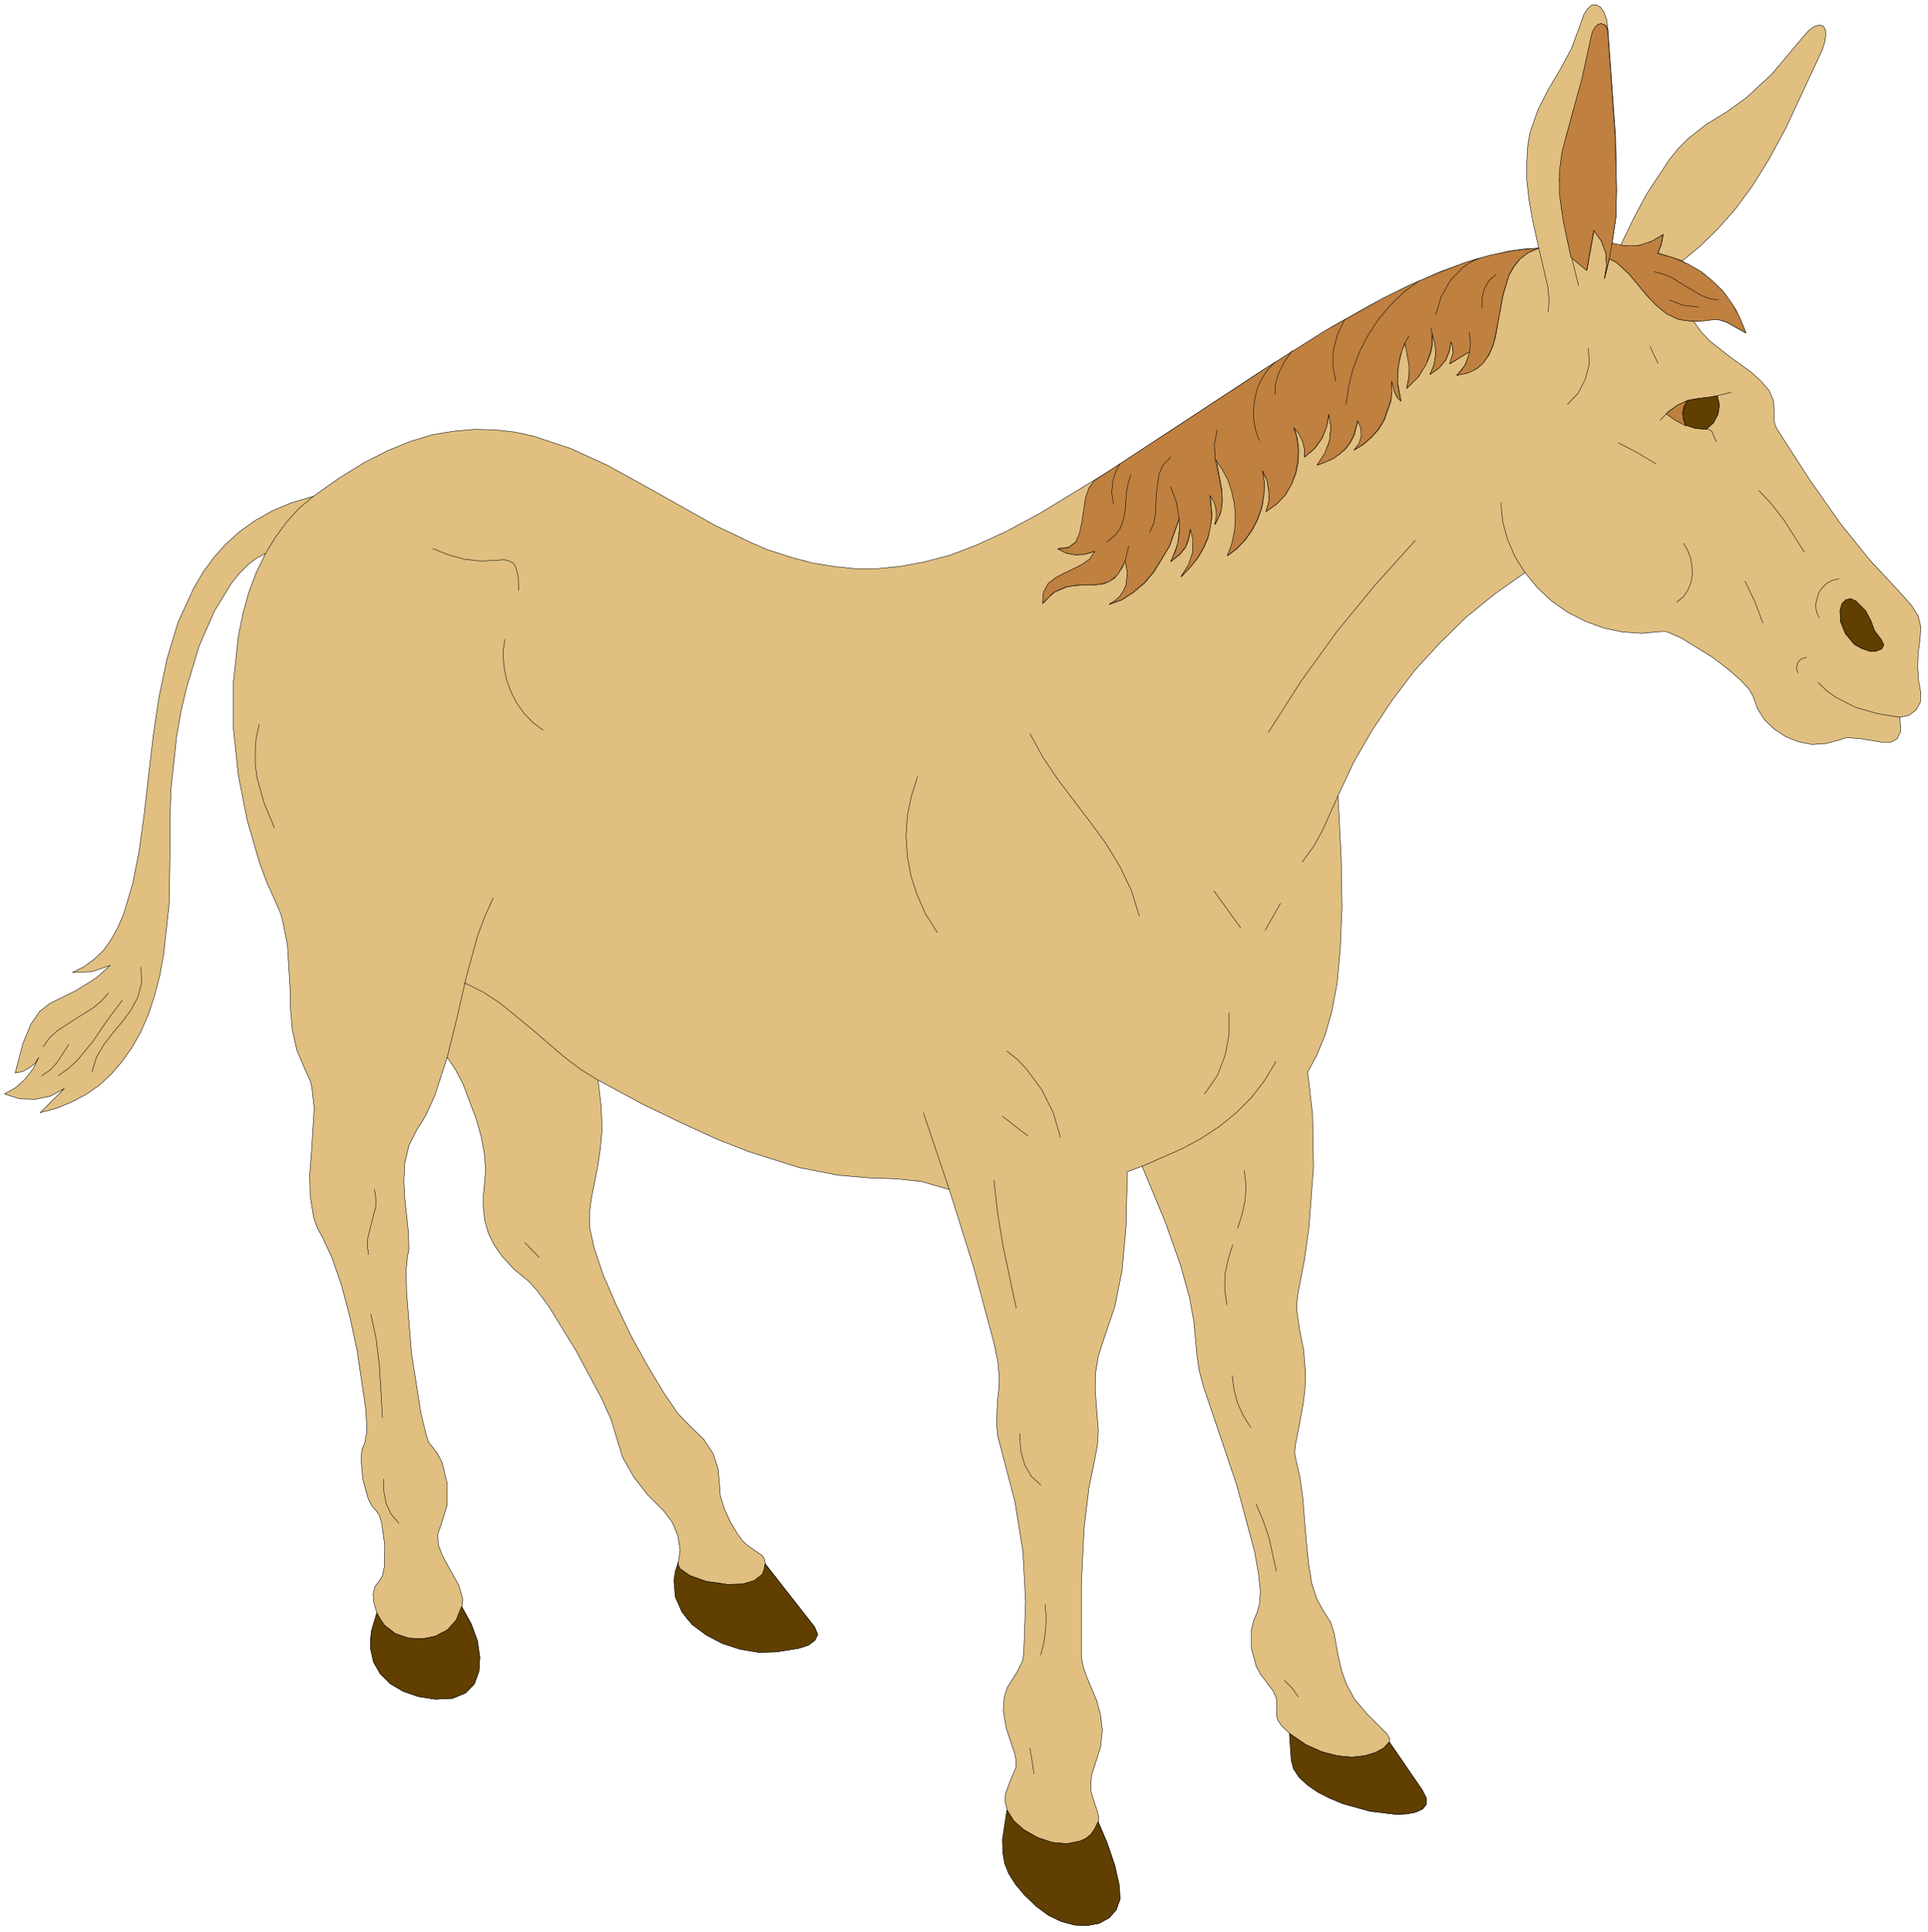 <?xml version="1.0" encoding="UTF-8" standalone="no"?>
<svg
   xmlns:dc="http://purl.org/dc/elements/1.1/"
   xmlns:cc="http://creativecommons.org/ns#"
   xmlns:rdf="http://www.w3.org/1999/02/22-rdf-syntax-ns#"
   xmlns:svg="http://www.w3.org/2000/svg"
   xmlns="http://www.w3.org/2000/svg"
   xmlns:sodipodi="http://sodipodi.sourceforge.net/DTD/sodipodi-0.dtd"
   xmlns:inkscape="http://www.inkscape.org/namespaces/inkscape"
   version="1.0"
   width="76.182mm"
   height="76.341mm"
   id="svg230"
   sodipodi:docname="CS000079.WMF">
  <sodipodi:namedview
     pagecolor="#ffffff"
     bordercolor="#666666"
     borderopacity="1"
     objecttolerance="10"
     gridtolerance="10"
     guidetolerance="10"
     inkscape:pageopacity="0"
     inkscape:pageshadow="2"
     inkscape:window-width="640"
     inkscape:window-height="480"
     id="namedview232" />
  <defs
     id="defs6">
    <clipPath
       clipPathUnits="userSpaceOnUse"
       id="clipWmfPath1">
      <path
         d="M 0,0 L 287.8,0 L 287.8,288.4 L 0,288.4 z"
         id="path2" />
    </clipPath>
    <pattern
       id="WMFhbasepattern"
       patternUnits="userSpaceOnUse"
       width="6"
       height="6"
       x="0"
       y="0" />
  </defs>
  <path
     style="fill:#e0bf80;fill-rule:evenodd;fill-opacity:1;stroke:none;"
     clip-path="url(#clipWmfPath1)"
     d="  M 65.052,253.741   L 62.452,253.341   L 60.186,252.542   L 58.253,251.409   L 56.787,249.942   L 55.787,248.209   L 55.321,246.076   L 55.321,244.943   L 55.454,243.677   L 56.32,240.944   L 55.854,239.411   L 55.72,238.078   L 55.987,236.945   L 56.654,236.079   L 57.12,235.279   L 57.387,234.013   L 57.453,230.68   L 56.987,227.414   L 56.654,226.281   L 56.187,225.615   L 55.587,224.948   L 54.987,223.815   L 54.187,220.882   L 53.921,217.816   L 54.054,216.483   L 54.454,215.55   L 54.787,213.817   L 54.654,210.618   L 53.321,201.62   L 52.255,196.621   L 50.988,191.889   L 49.589,187.823   L 48.189,184.824   L 47.389,183.358   L 46.856,181.825   L 46.323,178.625   L 46.256,175.359   L 46.523,172.027   L 46.922,165.495   L 46.589,162.429   L 46.323,161.363   L 45.523,159.63   L 44.323,156.764   L 43.657,153.764   L 43.39,150.699   L 43.323,147.566   L 42.923,141.034   L 42.257,137.702   L 41.924,136.435   L 40.991,134.302   L 39.791,131.636   L 38.724,128.704   L 36.925,122.505   L 35.592,115.773   L 34.859,108.842   L 34.859,101.843   L 35.592,95.045   L 36.258,91.712   L 37.125,88.58   L 38.258,85.514   L 39.657,82.648   L 38.391,83.314   L 37.058,84.314   L 35.725,85.647   L 34.459,87.247   L 31.993,91.312   L 29.726,96.511   L 27.86,102.71   L 27.06,106.109   L 26.394,109.841   L 25.527,117.839   L 25.394,122.105   L 25.394,126.637   L 25.261,134.969   L 24.461,142.367   L 23.861,145.7   L 23.061,148.766   L 22.128,151.565   L 20.995,154.164   L 19.662,156.497   L 18.196,158.563   L 16.596,160.43   L 14.797,162.096   L 12.864,163.429   L 10.731,164.562   L 8.465,165.495   L 5.999,166.162   L 9.598,162.562   L 7.532,163.696   L 5.265,164.162   L 2.933,164.095   L 0.667,163.362   L 2.333,162.429   L 3.732,161.163   L 4.932,159.63   L 5.799,157.897   L 5.199,158.83   L 4.332,159.496   L 3.333,160.03   L 2.266,160.23   L 3.399,155.897   L 4.599,152.965   L 5.932,151.032   L 7.465,149.832   L 11.264,147.966   L 13.664,146.499   L 14.597,145.833   L 16.463,144.167   L 13.73,145.1   L 10.797,145.233   L 12.53,144.367   L 14.063,143.234   L 15.463,141.901   L 16.596,140.301   L 17.596,138.501   L 18.462,136.502   L 19.795,132.036   L 20.795,127.037   L 21.528,121.572   L 22.861,110.041   L 23.728,104.176   L 24.928,98.444   L 26.594,92.912   L 28.927,87.846   L 30.326,85.447   L 31.926,83.247   L 33.726,81.248   L 35.792,79.382   L 38.125,77.715   L 40.724,76.249   L 43.59,75.049   L 46.789,74.116   L 50.655,71.384   L 54.321,69.117   L 57.853,67.318   L 61.252,65.918   L 64.585,64.918   L 67.784,64.385   L 70.85,64.119   L 73.916,64.185   L 76.849,64.518   L 79.648,65.118   L 85.247,66.985   L 90.646,69.451   L 95.978,72.383   L 106.775,78.449   L 112.374,81.115   L 114.507,82.048   L 118.239,83.247   L 121.239,84.047   L 124.438,84.58   L 127.637,84.914   L 130.97,84.914   L 134.436,84.58   L 138.035,83.914   L 141.834,82.914   L 145.7,81.448   L 150.365,79.315   L 155.297,76.649   L 165.695,70.317   L 187.89,55.72   L 199.087,48.722   L 204.619,45.589   L 210.018,42.857   L 215.217,40.524   L 220.349,38.724   L 225.215,37.525   L 227.547,37.191   L 229.813,37.058   L 228.947,33.192   L 228.347,29.86   L 228.014,26.86   L 228.014,24.261   L 228.147,21.928   L 228.48,19.862   L 229.68,16.396   L 231.213,13.397   L 232.946,10.464   L 234.679,7.265   L 236.079,3.466   L 236.545,2.133   L 237.145,1.266   L 237.745,0.733   L 238.411,0.733   L 239.011,1.066   L 239.545,1.8   L 239.944,2.999   L 240.144,4.532   L 241.277,20.462   L 241.411,28.393   L 241.344,31.393   L 241.344,32.259   L 240.744,36.325   L 242.011,36.658   L 244.077,32.393   L 245.943,28.927   L 249.276,23.861   L 250.742,22.062   L 252.142,20.662   L 254.874,18.529   L 257.74,16.796   L 260.873,14.53   L 264.605,11.064   L 269.204,5.599   L 270.137,4.532   L 271.004,3.932   L 271.737,3.732   L 272.27,3.866   L 272.604,4.399   L 272.67,5.199   L 272.537,6.199   L 272.137,7.465   L 266.672,19.196   L 264.139,23.861   L 261.606,27.927   L 259.073,31.326   L 256.474,34.259   L 253.875,36.791   L 251.208,38.991   L 254.408,40.857   L 257.14,43.323   L 259.273,46.323   L 260.74,49.722   L 257.874,48.122   L 256.874,47.789   L 256.074,47.656   L 254.608,47.856   L 252.941,47.989   L 254.074,49.589   L 255.408,50.988   L 258.407,53.321   L 261.539,55.587   L 262.939,56.854   L 264.205,58.32   L 264.872,59.853   L 264.939,61.319   L 264.939,62.719   L 265.072,63.385   L 265.405,64.119   L 270.271,71.65   L 274.803,78.115   L 279.202,83.581   L 283.601,88.313   L 285.401,90.312   L 286.467,91.979   L 286.867,93.645   L 286.734,95.511   L 286.467,97.577   L 286.4,99.644   L 286.534,101.643   L 286.867,103.509   L 286.8,104.842   L 286.134,106.042   L 285.067,106.842   L 283.734,107.109   L 283.868,109.175   L 283.334,110.308   L 282.401,110.841   L 281.068,110.841   L 277.869,110.308   L 276.203,110.175   L 275.603,110.175   L 274.67,110.508   L 272.67,111.041   L 270.604,111.174   L 268.604,110.774   L 266.738,110.041   L 265.005,108.908   L 263.539,107.508   L 262.473,105.842   L 261.806,103.976   L 261.206,102.91   L 259.807,101.443   L 257.874,99.777   L 255.674,98.111   L 251.142,95.311   L 249.342,94.511   L 248.742,94.312   L 248.076,94.312   L 245.21,94.578   L 242.277,94.378   L 239.478,93.778   L 236.745,92.779   L 234.146,91.446   L 231.746,89.779   L 229.613,87.78   L 227.747,85.514   L 223.215,88.713   L 218.949,92.179   L 215.017,96.044   L 211.284,100.11   L 207.952,104.509   L 204.886,109.108   L 202.153,113.84   L 199.82,118.839   L 200.287,127.904   L 200.42,135.435   L 200.154,141.701   L 199.687,146.833   L 198.887,151.098   L 197.887,154.564   L 196.688,157.497   L 195.288,160.096   L 196.021,166.428   L 196.155,174.293   L 195.488,183.224   L 194.822,188.023   L 193.888,192.889   L 193.688,194.355   L 193.688,195.821   L 194.088,198.621   L 194.688,201.62   L 194.955,204.953   L 194.888,207.419   L 194.622,209.618   L 193.955,213.217   L 193.422,215.95   L 193.355,217.083   L 193.555,218.083   L 194.155,220.682   L 194.555,223.682   L 195.088,230.213   L 195.421,233.479   L 195.888,236.412   L 196.688,238.878   L 197.754,240.744   L 198.687,242.211   L 199.221,243.81   L 199.887,247.476   L 200.354,249.476   L 201.087,251.542   L 202.286,253.741   L 204.153,255.941   L 207.152,258.94   L 207.552,259.673   L 207.485,260.14   L 212.417,267.338   L 213.017,268.538   L 213.017,269.471   L 212.484,270.138   L 211.484,270.604   L 210.151,270.871   L 208.485,270.937   L 204.619,270.471   L 200.554,269.338   L 196.821,267.605   L 195.288,266.538   L 194.022,265.405   L 193.222,264.139   L 192.889,262.806   L 192.622,258.874   L 191.422,257.74   L 190.822,256.874   L 190.623,256.074   L 190.689,255.341   L 190.623,253.675   L 190.156,252.542   L 189.156,251.209   L 188.29,250.076   L 187.623,248.876   L 186.89,246.143   L 186.89,243.344   L 187.223,242.011   L 187.757,240.744   L 188.09,239.545   L 188.223,237.678   L 187.956,235.079   L 187.357,231.68   L 184.691,221.749   L 179.758,207.152   L 179.092,204.686   L 178.759,202.42   L 178.292,197.354   L 177.626,193.689   L 176.293,188.89   L 174.026,182.491   L 170.56,174.16   L 168.361,174.96   L 168.161,183.291   L 167.561,189.756   L 166.495,195.088   L 164.895,199.82   L 164.029,202.487   L 163.629,204.953   L 163.562,207.219   L 163.695,209.418   L 164.029,213.617   L 163.895,215.75   L 163.495,217.95   L 162.629,222.149   L 161.896,228.281   L 161.496,236.612   L 161.496,247.476   L 161.763,248.876   L 162.296,250.409   L 163.829,254.075   L 164.362,256.141   L 164.629,258.407   L 164.362,260.873   L 163.495,263.606   L 163.029,265.072   L 162.896,266.405   L 162.962,267.605   L 163.296,268.738   L 163.895,270.537   L 164.095,271.337   L 164.029,272.07   L 165.362,275.203   L 166.495,278.536   L 167.161,281.468   L 167.295,283.601   L 166.695,285.201   L 165.628,286.4   L 164.162,287.2   L 162.429,287.534   L 160.496,287.467   L 158.497,286.934   L 156.564,286.001   L 154.764,284.668   L 152.965,282.935   L 151.632,281.335   L 150.632,279.735   L 150.032,278.202   L 149.765,276.536   L 149.765,274.737   L 150.432,270.338   L 150.099,269.005   L 150.165,267.871   L 150.898,265.872   L 151.698,264.006   L 151.765,262.939   L 151.498,261.74   L 150.299,258.14   L 149.832,255.474   L 149.965,253.475   L 150.432,252.008   L 151.898,249.676   L 152.565,248.343   L 152.765,247.809   L 152.898,246.676   L 153.165,239.145   L 152.765,231.68   L 151.565,224.215   L 149.632,216.817   L 149.032,214.55   L 148.832,212.618   L 148.965,209.218   L 149.165,207.485   L 149.232,205.619   L 149.032,203.42   L 148.499,200.754   L 145.366,189.09   L 141.767,177.626   L 137.568,176.426   L 133.769,176.026   L 129.837,175.893   L 125.171,175.493   L 119.372,174.36   L 111.774,171.96   L 107.175,170.161   L 101.91,167.761   L 95.978,164.895   L 89.313,161.296   L 89.779,165.228   L 89.913,168.628   L 89.646,171.627   L 89.246,174.293   L 88.313,178.959   L 88.046,181.091   L 88.046,183.224   L 88.713,186.29   L 90.046,190.289   L 91.979,194.755   L 94.245,199.487   L 96.711,203.953   L 99.11,207.952   L 101.243,211.085   L 103.043,212.951   L 105.109,214.95   L 106.509,217.083   L 107.242,219.349   L 107.442,221.549   L 107.575,223.348   L 108.175,225.281   L 109.041,227.214   L 110.108,229.014   L 110.774,229.947   L 111.508,230.68   L 112.841,231.613   L 113.907,232.346   L 114.174,232.88   L 114.307,233.546   L 121.638,242.944   L 122.105,244.077   L 121.705,244.943   L 120.705,245.677   L 119.239,246.143   L 115.906,246.676   L 113.374,246.743   L 110.574,246.276   L 107.908,245.41   L 105.509,244.144   L 103.443,242.611   L 102.576,241.677   L 101.843,240.678   L 100.91,238.478   L 100.71,236.012   L 100.91,234.679   L 101.31,233.279   L 101.576,231.48   L 101.243,229.347   L 100.377,227.281   L 99.11,225.615   L 96.711,223.215   L 94.645,220.549   L 92.978,217.616   L 91.979,214.35   L 91.246,211.951   L 89.846,208.818   L 85.98,201.62   L 81.914,195.022   L 80.181,192.689   L 78.982,191.356   L 76.782,189.556   L 75.049,187.69   L 73.783,185.89   L 72.916,184.091   L 72.383,182.225   L 72.183,180.358   L 72.183,178.425   L 72.383,176.493   L 72.517,174.56   L 72.317,172.227   L 71.85,169.694   L 71.117,167.095   L 69.184,161.963   L 68.051,159.763   L 66.785,157.897   L 64.918,163.629   L 63.719,166.295   L 63.185,167.228   L 62.252,168.694   L 61.053,171.094   L 60.453,173.693   L 60.319,176.359   L 60.453,179.025   L 60.986,183.891   L 61.053,185.957   L 61.053,186.69   L 60.853,187.623   L 60.653,189.623   L 60.719,193.022   L 61.452,202.087   L 62.852,211.018   L 63.652,214.284   L 63.985,215.284   L 64.118,215.55   L 64.585,216.083   L 65.385,217.15   L 66.051,218.483   L 66.785,221.549   L 66.785,224.748   L 65.985,227.347   L 65.385,229.08   L 65.452,230.68   L 66.051,232.28   L 66.851,233.746   L 68.517,236.745   L 68.984,238.345   L 69.117,238.878   L 68.984,239.945   L 70.384,242.477   L 71.317,245.01   L 71.65,247.476   L 71.517,249.609   L 70.85,251.475   L 69.517,252.808   L 67.651,253.608   L 65.052,253.741  z "
     id="path8" />
  <path
     style="fill:none;stroke:#000000;stroke-width:0.067px;stroke-linecap:round;stroke-linejoin:round;stroke-miterlimit:4;stroke-dasharray:none;stroke-opacity:1;"
     clip-path="url(#clipWmfPath1)"
     d="  M 65.052,253.741   L 62.452,253.341   L 60.186,252.542   L 58.253,251.409   L 56.787,249.942   L 55.787,248.209   L 55.321,246.076   L 55.321,244.943   L 55.454,243.677   L 56.32,240.944   L 55.854,239.411   L 55.72,238.078   L 55.987,236.945   L 56.654,236.079   L 57.12,235.279   L 57.387,234.013   L 57.453,230.68   L 56.987,227.414   L 56.654,226.281   L 56.187,225.615   L 55.587,224.948   L 54.987,223.815   L 54.187,220.882   L 53.921,217.816   L 54.054,216.483   L 54.454,215.55   L 54.787,213.817   L 54.654,210.618   L 53.321,201.62   L 52.255,196.621   L 50.988,191.889   L 49.589,187.823   L 48.189,184.824   L 47.389,183.358   L 46.856,181.825   L 46.323,178.625   L 46.256,175.359   L 46.523,172.027   L 46.922,165.495   L 46.589,162.429   L 46.323,161.363   L 45.523,159.63   L 44.323,156.764   L 43.657,153.764   L 43.39,150.699   L 43.323,147.566   L 42.923,141.034   L 42.257,137.702   L 41.924,136.435   L 40.991,134.302   L 39.791,131.636   L 38.724,128.704   L 36.925,122.505   L 35.592,115.773   L 34.859,108.842   L 34.859,101.843   L 35.592,95.045   L 36.258,91.712   L 37.125,88.58   L 38.258,85.514   L 39.657,82.648   L 38.391,83.314   L 37.058,84.314   L 35.725,85.647   L 34.459,87.247   L 31.993,91.312   L 29.726,96.511   L 27.86,102.71   L 27.06,106.109   L 26.394,109.841   L 25.527,117.839   L 25.394,122.105   L 25.394,126.637   L 25.261,134.969   L 24.461,142.367   L 23.861,145.7   L 23.061,148.766   L 22.128,151.565   L 20.995,154.164   L 19.662,156.497   L 18.196,158.563   L 16.596,160.43   L 14.797,162.096   L 12.864,163.429   L 10.731,164.562   L 8.465,165.495   L 5.999,166.162   L 9.598,162.562   L 7.532,163.696   L 5.265,164.162   L 2.933,164.095   L 0.667,163.362   L 2.333,162.429   L 3.732,161.163   L 4.932,159.63   L 5.799,157.897   L 5.199,158.83   L 4.332,159.496   L 3.333,160.03   L 2.266,160.23   L 3.399,155.897   L 4.599,152.965   L 5.932,151.032   L 7.465,149.832   L 11.264,147.966   L 13.664,146.499   L 14.597,145.833   L 16.463,144.167   L 13.73,145.1   L 10.797,145.233   L 12.53,144.367   L 14.063,143.234   L 15.463,141.901   L 16.596,140.301   L 17.596,138.501   L 18.462,136.502   L 19.795,132.036   L 20.795,127.037   L 21.528,121.572   L 22.861,110.041   L 23.728,104.176   L 24.928,98.444   L 26.594,92.912   L 28.927,87.846   L 30.326,85.447   L 31.926,83.247   L 33.726,81.248   L 35.792,79.382   L 38.125,77.715   L 40.724,76.249   L 43.59,75.049   L 46.789,74.116   L 50.655,71.384   L 54.321,69.117   L 57.853,67.318   L 61.252,65.918   L 64.585,64.918   L 67.784,64.385   L 70.85,64.119   L 73.916,64.185   L 76.849,64.518   L 79.648,65.118   L 85.247,66.985   L 90.646,69.451   L 95.978,72.383   L 106.775,78.449   L 112.374,81.115   L 114.507,82.048   L 118.239,83.247   L 121.239,84.047   L 124.438,84.58   L 127.637,84.914   L 130.97,84.914   L 134.436,84.58   L 138.035,83.914   L 141.834,82.914   L 145.7,81.448   L 150.365,79.315   L 155.297,76.649   L 165.695,70.317   L 187.89,55.72   L 199.087,48.722   L 204.619,45.589   L 210.018,42.857   L 215.217,40.524   L 220.349,38.724   L 225.215,37.525   L 227.547,37.191   L 229.813,37.058   L 228.947,33.192   L 228.347,29.86   L 228.014,26.86   L 228.014,24.261   L 228.147,21.928   L 228.48,19.862   L 229.68,16.396   L 231.213,13.397   L 232.946,10.464   L 234.679,7.265   L 236.079,3.466   L 236.545,2.133   L 237.145,1.266   L 237.745,0.733   L 238.411,0.733   L 239.011,1.066   L 239.545,1.8   L 239.944,2.999   L 240.144,4.532   L 241.277,20.462   L 241.411,28.393   L 241.344,31.393   L 241.344,32.259   L 240.744,36.325   L 242.011,36.658   L 244.077,32.393   L 245.943,28.927   L 249.276,23.861   L 250.742,22.062   L 252.142,20.662   L 254.874,18.529   L 257.74,16.796   L 260.873,14.53   L 264.605,11.064   L 269.204,5.599   L 270.137,4.532   L 271.004,3.932   L 271.737,3.732   L 272.27,3.866   L 272.604,4.399   L 272.67,5.199   L 272.537,6.199   L 272.137,7.465   L 266.672,19.196   L 264.139,23.861   L 261.606,27.927   L 259.073,31.326   L 256.474,34.259   L 253.875,36.791   L 251.208,38.991   L 254.408,40.857   L 257.14,43.323   L 259.273,46.323   L 260.74,49.722   L 257.874,48.122   L 256.874,47.789   L 256.074,47.656   L 254.608,47.856   L 252.941,47.989   L 254.074,49.589   L 255.408,50.988   L 258.407,53.321   L 261.539,55.587   L 262.939,56.854   L 264.205,58.32   L 264.872,59.853   L 264.939,61.319   L 264.939,62.719   L 265.072,63.385   L 265.405,64.119   L 270.271,71.65   L 274.803,78.115   L 279.202,83.581   L 283.601,88.313   L 285.401,90.312   L 286.467,91.979   L 286.867,93.645   L 286.734,95.511   L 286.467,97.577   L 286.4,99.644   L 286.534,101.643   L 286.867,103.509   L 286.8,104.842   L 286.134,106.042   L 285.067,106.842   L 283.734,107.109   L 283.868,109.175   L 283.334,110.308   L 282.401,110.841   L 281.068,110.841   L 277.869,110.308   L 276.203,110.175   L 275.603,110.175   L 274.67,110.508   L 272.67,111.041   L 270.604,111.174   L 268.604,110.774   L 266.738,110.041   L 265.005,108.908   L 263.539,107.508   L 262.473,105.842   L 261.806,103.976   L 261.206,102.91   L 259.807,101.443   L 257.874,99.777   L 255.674,98.111   L 251.142,95.311   L 249.342,94.511   L 248.742,94.312   L 248.076,94.312   L 245.21,94.578   L 242.277,94.378   L 239.478,93.778   L 236.745,92.779   L 234.146,91.446   L 231.746,89.779   L 229.613,87.78   L 227.747,85.514   L 223.215,88.713   L 218.949,92.179   L 215.017,96.044   L 211.284,100.11   L 207.952,104.509   L 204.886,109.108   L 202.153,113.84   L 199.82,118.839   L 200.287,127.904   L 200.42,135.435   L 200.154,141.701   L 199.687,146.833   L 198.887,151.098   L 197.887,154.564   L 196.688,157.497   L 195.288,160.096   L 196.021,166.428   L 196.155,174.293   L 195.488,183.224   L 194.822,188.023   L 193.888,192.889   L 193.688,194.355   L 193.688,195.821   L 194.088,198.621   L 194.688,201.62   L 194.955,204.953   L 194.888,207.419   L 194.622,209.618   L 193.955,213.217   L 193.422,215.95   L 193.355,217.083   L 193.555,218.083   L 194.155,220.682   L 194.555,223.682   L 195.088,230.213   L 195.421,233.479   L 195.888,236.412   L 196.688,238.878   L 197.754,240.744   L 198.687,242.211   L 199.221,243.81   L 199.887,247.476   L 200.354,249.476   L 201.087,251.542   L 202.286,253.741   L 204.153,255.941   L 207.152,258.94   L 207.552,259.673   L 207.485,260.14   L 212.417,267.338   L 213.017,268.538   L 213.017,269.471   L 212.484,270.138   L 211.484,270.604   L 210.151,270.871   L 208.485,270.937   L 204.619,270.471   L 200.554,269.338   L 196.821,267.605   L 195.288,266.538   L 194.022,265.405   L 193.222,264.139   L 192.889,262.806   L 192.622,258.874   L 191.422,257.74   L 190.822,256.874   L 190.623,256.074   L 190.689,255.341   L 190.623,253.675   L 190.156,252.542   L 189.156,251.209   L 188.29,250.076   L 187.623,248.876   L 186.89,246.143   L 186.89,243.344   L 187.223,242.011   L 187.757,240.744   L 188.09,239.545   L 188.223,237.678   L 187.956,235.079   L 187.357,231.68   L 184.691,221.749   L 179.758,207.152   L 179.092,204.686   L 178.759,202.42   L 178.292,197.354   L 177.626,193.689   L 176.293,188.89   L 174.026,182.491   L 170.56,174.16   L 168.361,174.96   L 168.161,183.291   L 167.561,189.756   L 166.495,195.088   L 164.895,199.82   L 164.029,202.487   L 163.629,204.953   L 163.562,207.219   L 163.695,209.418   L 164.029,213.617   L 163.895,215.75   L 163.495,217.95   L 162.629,222.149   L 161.896,228.281   L 161.496,236.612   L 161.496,247.476   L 161.763,248.876   L 162.296,250.409   L 163.829,254.075   L 164.362,256.141   L 164.629,258.407   L 164.362,260.873   L 163.495,263.606   L 163.029,265.072   L 162.896,266.405   L 162.962,267.605   L 163.296,268.738   L 163.895,270.537   L 164.095,271.337   L 164.029,272.07   L 165.362,275.203   L 166.495,278.536   L 167.161,281.468   L 167.295,283.601   L 166.695,285.201   L 165.628,286.4   L 164.162,287.2   L 162.429,287.534   L 160.496,287.467   L 158.497,286.934   L 156.564,286.001   L 154.764,284.668   L 152.965,282.935   L 151.632,281.335   L 150.632,279.735   L 150.032,278.202   L 149.765,276.536   L 149.765,274.737   L 150.432,270.338   L 150.099,269.005   L 150.165,267.871   L 150.898,265.872   L 151.698,264.006   L 151.765,262.939   L 151.498,261.74   L 150.299,258.14   L 149.832,255.474   L 149.965,253.475   L 150.432,252.008   L 151.898,249.676   L 152.565,248.343   L 152.765,247.809   L 152.898,246.676   L 153.165,239.145   L 152.765,231.68   L 151.565,224.215   L 149.632,216.817   L 149.032,214.55   L 148.832,212.618   L 148.965,209.218   L 149.165,207.485   L 149.232,205.619   L 149.032,203.42   L 148.499,200.754   L 145.366,189.09   L 141.767,177.626   L 137.568,176.426   L 133.769,176.026   L 129.837,175.893   L 125.171,175.493   L 119.372,174.36   L 111.774,171.96   L 107.175,170.161   L 101.91,167.761   L 95.978,164.895   L 89.313,161.296   L 89.779,165.228   L 89.913,168.628   L 89.646,171.627   L 89.246,174.293   L 88.313,178.959   L 88.046,181.091   L 88.046,183.224   L 88.713,186.29   L 90.046,190.289   L 91.979,194.755   L 94.245,199.487   L 96.711,203.953   L 99.11,207.952   L 101.243,211.085   L 103.043,212.951   L 105.109,214.95   L 106.509,217.083   L 107.242,219.349   L 107.442,221.549   L 107.575,223.348   L 108.175,225.281   L 109.041,227.214   L 110.108,229.014   L 110.774,229.947   L 111.508,230.68   L 112.841,231.613   L 113.907,232.346   L 114.174,232.88   L 114.307,233.546   L 121.638,242.944   L 122.105,244.077   L 121.705,244.943   L 120.705,245.677   L 119.239,246.143   L 115.906,246.676   L 113.374,246.743   L 110.574,246.276   L 107.908,245.41   L 105.509,244.144   L 103.443,242.611   L 102.576,241.677   L 101.843,240.678   L 100.91,238.478   L 100.71,236.012   L 100.91,234.679   L 101.31,233.279   L 101.576,231.48   L 101.243,229.347   L 100.377,227.281   L 99.11,225.615   L 96.711,223.215   L 94.645,220.549   L 92.978,217.616   L 91.979,214.35   L 91.246,211.951   L 89.846,208.818   L 85.98,201.62   L 81.914,195.022   L 80.181,192.689   L 78.982,191.356   L 76.782,189.556   L 75.049,187.69   L 73.783,185.89   L 72.916,184.091   L 72.383,182.225   L 72.183,180.358   L 72.183,178.425   L 72.383,176.493   L 72.517,174.56   L 72.317,172.227   L 71.85,169.694   L 71.117,167.095   L 69.184,161.963   L 68.051,159.763   L 66.785,157.897   L 64.918,163.629   L 63.719,166.295   L 63.185,167.228   L 62.252,168.694   L 61.053,171.094   L 60.453,173.693   L 60.319,176.359   L 60.453,179.025   L 60.986,183.891   L 61.053,185.957   L 61.053,186.69   L 60.853,187.623   L 60.653,189.623   L 60.719,193.022   L 61.452,202.087   L 62.852,211.018   L 63.652,214.284   L 63.985,215.284   L 64.118,215.55   L 64.585,216.083   L 65.385,217.15   L 66.051,218.483   L 66.785,221.549   L 66.785,224.748   L 65.985,227.347   L 65.385,229.08   L 65.452,230.68   L 66.051,232.28   L 66.851,233.746   L 68.517,236.745   L 68.984,238.345   L 69.117,238.878   L 68.984,239.945   L 70.384,242.477   L 71.317,245.01   L 71.65,247.476   L 71.517,249.609   L 70.85,251.475   L 69.517,252.808   L 67.651,253.608   L 65.052,253.741  z "
     id="path10" />
  <path
     style="fill:none;stroke:#000000;stroke-width:0.067px;stroke-linecap:round;stroke-linejoin:round;stroke-miterlimit:4;stroke-dasharray:none;stroke-opacity:1;"
     clip-path="url(#clipWmfPath1)"
     d="  M 56.32,240.944   L 56.787,241.877   L 57.453,242.744   L 59.053,243.944   L 60.986,244.61   L 63.052,244.743   L 65.052,244.344   L 66.851,243.41   L 68.184,241.944   L 68.984,239.945  "
     id="path12" />
  <path
     style="fill:none;stroke:#000000;stroke-width:0.067px;stroke-linecap:round;stroke-linejoin:round;stroke-miterlimit:4;stroke-dasharray:none;stroke-opacity:1;"
     clip-path="url(#clipWmfPath1)"
     d="  M 59.586,227.481   L 58.386,226.081   L 57.653,224.481   L 57.32,222.682   L 57.32,220.882  "
     id="path14" />
  <path
     style="fill:none;stroke:#000000;stroke-width:0.067px;stroke-linecap:round;stroke-linejoin:round;stroke-miterlimit:4;stroke-dasharray:none;stroke-opacity:1;"
     clip-path="url(#clipWmfPath1)"
     d="  M 57.12,211.684   L 56.654,203.886   L 56.187,200.02   L 55.387,196.221  "
     id="path16" />
  <path
     style="fill:none;stroke:#000000;stroke-width:0.067px;stroke-linecap:round;stroke-linejoin:round;stroke-miterlimit:4;stroke-dasharray:none;stroke-opacity:1;"
     clip-path="url(#clipWmfPath1)"
     d="  M 55.054,187.357   L 54.854,186.09   L 54.921,184.891   L 55.52,182.491   L 56.12,180.158   L 56.12,178.892   L 55.92,177.626  "
     id="path18" />
  <path
     style="fill:none;stroke:#000000;stroke-width:0.067px;stroke-linecap:round;stroke-linejoin:round;stroke-miterlimit:4;stroke-dasharray:none;stroke-opacity:1;"
     clip-path="url(#clipWmfPath1)"
     d="  M 13.73,160.096   L 14.397,157.897   L 15.53,155.964   L 16.863,154.231   L 18.329,152.498   L 19.595,150.765   L 20.595,148.899   L 21.128,146.833   L 21.062,144.433  "
     id="path20" />
  <path
     style="fill:none;stroke:#000000;stroke-width:0.067px;stroke-linecap:round;stroke-linejoin:round;stroke-miterlimit:4;stroke-dasharray:none;stroke-opacity:1;"
     clip-path="url(#clipWmfPath1)"
     d="  M 8.731,160.63   L 10.198,159.563   L 11.531,158.363   L 13.93,155.431   L 16.063,152.298   L 18.262,149.365  "
     id="path22" />
  <path
     style="fill:none;stroke:#000000;stroke-width:0.067px;stroke-linecap:round;stroke-linejoin:round;stroke-miterlimit:4;stroke-dasharray:none;stroke-opacity:1;"
     clip-path="url(#clipWmfPath1)"
     d="  M 6.265,160.63   L 7.598,159.696   L 8.598,158.563   L 10.264,155.964  "
     id="path24" />
  <path
     style="fill:none;stroke:#000000;stroke-width:0.067px;stroke-linecap:round;stroke-linejoin:round;stroke-miterlimit:4;stroke-dasharray:none;stroke-opacity:1;"
     clip-path="url(#clipWmfPath1)"
     d="  M 6.465,156.297   L 7.398,154.964   L 8.598,153.898   L 11.264,152.165   L 13.93,150.499   L 15.13,149.499   L 16.196,148.299  "
     id="path26" />
  <path
     style="fill:none;stroke:#000000;stroke-width:0.067px;stroke-linecap:round;stroke-linejoin:round;stroke-miterlimit:4;stroke-dasharray:none;stroke-opacity:1;"
     clip-path="url(#clipWmfPath1)"
     d="  M 40.991,123.638   L 39.458,119.972   L 38.391,116.173   L 38.125,114.174   L 38.125,112.174   L 38.258,110.175   L 38.724,108.175  "
     id="path28" />
  <path
     style="fill:none;stroke:#000000;stroke-width:0.067px;stroke-linecap:round;stroke-linejoin:round;stroke-miterlimit:4;stroke-dasharray:none;stroke-opacity:1;"
     clip-path="url(#clipWmfPath1)"
     d="  M 39.657,82.648   L 41.124,80.248   L 42.79,77.982   L 44.656,75.916   L 46.789,74.116  "
     id="path30" />
  <path
     style="fill:none;stroke:#000000;stroke-width:0.067px;stroke-linecap:round;stroke-linejoin:round;stroke-miterlimit:4;stroke-dasharray:none;stroke-opacity:1;"
     clip-path="url(#clipWmfPath1)"
     d="  M 64.652,81.914   L 66.918,82.848   L 69.384,83.514   L 71.85,83.781   L 74.316,83.647   L 75.316,83.581   L 76.049,83.781   L 76.582,84.047   L 76.982,84.58   L 77.382,86.047   L 77.449,88.18  "
     id="path32" />
  <path
     style="fill:none;stroke:#000000;stroke-width:0.067px;stroke-linecap:round;stroke-linejoin:round;stroke-miterlimit:4;stroke-dasharray:none;stroke-opacity:1;"
     clip-path="url(#clipWmfPath1)"
     d="  M 75.383,95.511   L 75.116,97.444   L 75.249,99.377   L 75.582,101.31   L 76.249,103.176   L 77.115,104.909   L 78.249,106.509   L 79.582,107.908   L 81.115,109.041  "
     id="path34" />
  <path
     style="fill:none;stroke:#000000;stroke-width:0.067px;stroke-linecap:round;stroke-linejoin:round;stroke-miterlimit:4;stroke-dasharray:none;stroke-opacity:1;"
     clip-path="url(#clipWmfPath1)"
     d="  M 73.65,134.102   L 72.383,136.902   L 71.317,139.768   L 69.651,145.833   L 68.251,151.965   L 66.785,157.897  "
     id="path36" />
  <path
     style="fill:none;stroke:#000000;stroke-width:0.067px;stroke-linecap:round;stroke-linejoin:round;stroke-miterlimit:4;stroke-dasharray:none;stroke-opacity:1;"
     clip-path="url(#clipWmfPath1)"
     d="  M 69.384,146.766   L 72.183,148.166   L 74.716,149.832   L 79.515,153.764   L 84.247,157.83   L 86.713,159.696   L 89.313,161.296  "
     id="path38" />
  <path
     style="fill:none;stroke:#000000;stroke-width:0.067px;stroke-linecap:round;stroke-linejoin:round;stroke-miterlimit:4;stroke-dasharray:none;stroke-opacity:1;"
     clip-path="url(#clipWmfPath1)"
     d="  M 80.515,187.757   L 78.382,185.557  "
     id="path40" />
  <path
     style="fill:none;stroke:#000000;stroke-width:0.067px;stroke-linecap:round;stroke-linejoin:round;stroke-miterlimit:4;stroke-dasharray:none;stroke-opacity:1;"
     clip-path="url(#clipWmfPath1)"
     d="  M 101.31,233.279   L 101.31,233.746   L 101.576,234.279   L 103.043,235.279   L 105.442,236.145   L 108.708,236.612   L 110.974,236.545   L 112.707,236.079   L 113.374,235.612   L 113.907,235.079   L 114.174,234.346   L 114.307,233.546  "
     id="path42" />
  <path
     style="fill:none;stroke:#000000;stroke-width:0.067px;stroke-linecap:round;stroke-linejoin:round;stroke-miterlimit:4;stroke-dasharray:none;stroke-opacity:1;"
     clip-path="url(#clipWmfPath1)"
     d="  M 150.432,270.338   L 151.432,271.937   L 152.965,273.27   L 154.964,274.403   L 157.164,275.136   L 159.363,275.336   L 161.363,274.936   L 162.229,274.537   L 162.962,273.937   L 163.562,273.07   L 164.029,272.07  "
     id="path44" />
  <path
     style="fill:none;stroke:#000000;stroke-width:0.067px;stroke-linecap:round;stroke-linejoin:round;stroke-miterlimit:4;stroke-dasharray:none;stroke-opacity:1;"
     clip-path="url(#clipWmfPath1)"
     d="  M 154.431,264.872   L 153.831,261.073  "
     id="path46" />
  <path
     style="fill:none;stroke:#000000;stroke-width:0.067px;stroke-linecap:round;stroke-linejoin:round;stroke-miterlimit:4;stroke-dasharray:none;stroke-opacity:1;"
     clip-path="url(#clipWmfPath1)"
     d="  M 155.431,247.143   L 155.897,245.277   L 156.164,243.41   L 156.23,241.478   L 156.097,239.611  "
     id="path48" />
  <path
     style="fill:none;stroke:#000000;stroke-width:0.067px;stroke-linecap:round;stroke-linejoin:round;stroke-miterlimit:4;stroke-dasharray:none;stroke-opacity:1;"
     clip-path="url(#clipWmfPath1)"
     d="  M 155.431,221.749   L 154.031,220.482   L 153.031,218.749   L 152.431,216.617   L 152.298,214.084  "
     id="path50" />
  <path
     style="fill:none;stroke:#000000;stroke-width:0.067px;stroke-linecap:round;stroke-linejoin:round;stroke-miterlimit:4;stroke-dasharray:none;stroke-opacity:1;"
     clip-path="url(#clipWmfPath1)"
     d="  M 151.765,195.355   L 149.765,185.89   L 148.965,181.025   L 148.432,176.226  "
     id="path52" />
  <path
     style="fill:none;stroke:#000000;stroke-width:0.067px;stroke-linecap:round;stroke-linejoin:round;stroke-miterlimit:4;stroke-dasharray:none;stroke-opacity:1;"
     clip-path="url(#clipWmfPath1)"
     d="  M 141.767,177.626   L 137.901,166.162  "
     id="path54" />
  <path
     style="fill:none;stroke:#000000;stroke-width:0.067px;stroke-linecap:round;stroke-linejoin:round;stroke-miterlimit:4;stroke-dasharray:none;stroke-opacity:1;"
     clip-path="url(#clipWmfPath1)"
     d="  M 153.498,169.627   L 149.699,166.695  "
     id="path56" />
  <path
     style="fill:none;stroke:#000000;stroke-width:0.067px;stroke-linecap:round;stroke-linejoin:round;stroke-miterlimit:4;stroke-dasharray:none;stroke-opacity:1;"
     clip-path="url(#clipWmfPath1)"
     d="  M 158.363,169.827   L 157.297,166.162   L 155.564,162.696   L 153.231,159.563   L 151.898,158.163   L 150.365,156.964  "
     id="path58" />
  <path
     style="fill:none;stroke:#000000;stroke-width:0.067px;stroke-linecap:round;stroke-linejoin:round;stroke-miterlimit:4;stroke-dasharray:none;stroke-opacity:1;"
     clip-path="url(#clipWmfPath1)"
     d="  M 139.968,139.234   L 138.235,136.502   L 136.968,133.636   L 136.035,130.77   L 135.502,127.837   L 135.302,124.838   L 135.502,121.839   L 136.102,118.906   L 137.035,115.973  "
     id="path60" />
  <path
     style="fill:none;stroke:#000000;stroke-width:0.067px;stroke-linecap:round;stroke-linejoin:round;stroke-miterlimit:4;stroke-dasharray:none;stroke-opacity:1;"
     clip-path="url(#clipWmfPath1)"
     d="  M 192.622,258.874   L 195.022,260.54   L 197.421,261.606   L 199.754,262.206   L 201.887,262.406   L 203.753,262.206   L 205.352,261.74   L 206.619,261.073   L 207.485,260.14  "
     id="path62" />
  <path
     style="fill:none;stroke:#000000;stroke-width:0.067px;stroke-linecap:round;stroke-linejoin:round;stroke-miterlimit:4;stroke-dasharray:none;stroke-opacity:1;"
     clip-path="url(#clipWmfPath1)"
     d="  M 191.822,250.942   L 192.955,252.075   L 193.888,253.408  "
     id="path64" />
  <path
     style="fill:none;stroke:#000000;stroke-width:0.067px;stroke-linecap:round;stroke-linejoin:round;stroke-miterlimit:4;stroke-dasharray:none;stroke-opacity:1;"
     clip-path="url(#clipWmfPath1)"
     d="  M 190.623,234.612   L 189.489,229.547   L 188.623,227.014   L 187.557,224.548  "
     id="path66" />
  <path
     style="fill:none;stroke:#000000;stroke-width:0.067px;stroke-linecap:round;stroke-linejoin:round;stroke-miterlimit:4;stroke-dasharray:none;stroke-opacity:1;"
     clip-path="url(#clipWmfPath1)"
     d="  M 186.823,213.217   L 185.69,211.418   L 184.824,209.552   L 184.291,207.552   L 184.024,205.419  "
     id="path68" />
  <path
     style="fill:none;stroke:#000000;stroke-width:0.067px;stroke-linecap:round;stroke-linejoin:round;stroke-miterlimit:4;stroke-dasharray:none;stroke-opacity:1;"
     clip-path="url(#clipWmfPath1)"
     d="  M 183.224,194.822   L 182.891,192.489   L 182.958,190.223   L 183.424,188.023   L 184.091,185.89  "
     id="path70" />
  <path
     style="fill:none;stroke:#000000;stroke-width:0.067px;stroke-linecap:round;stroke-linejoin:round;stroke-miterlimit:4;stroke-dasharray:none;stroke-opacity:1;"
     clip-path="url(#clipWmfPath1)"
     d="  M 184.824,183.424   L 185.49,181.358   L 185.957,179.225   L 186.09,177.092   L 185.824,174.826  "
     id="path72" />
  <path
     style="fill:none;stroke:#000000;stroke-width:0.067px;stroke-linecap:round;stroke-linejoin:round;stroke-miterlimit:4;stroke-dasharray:none;stroke-opacity:1;"
     clip-path="url(#clipWmfPath1)"
     d="  M 170.56,174.16   L 176.492,171.56   L 179.358,170.027   L 182.091,168.228   L 184.624,166.162   L 186.89,163.895   L 188.89,161.296   L 190.556,158.497  "
     id="path74" />
  <path
     style="fill:none;stroke:#000000;stroke-width:0.067px;stroke-linecap:round;stroke-linejoin:round;stroke-miterlimit:4;stroke-dasharray:none;stroke-opacity:1;"
     clip-path="url(#clipWmfPath1)"
     d="  M 179.892,163.362   L 181.758,160.696   L 182.958,157.63   L 183.557,154.431   L 183.557,151.232  "
     id="path76" />
  <path
     style="fill:none;stroke:#000000;stroke-width:0.067px;stroke-linecap:round;stroke-linejoin:round;stroke-miterlimit:4;stroke-dasharray:none;stroke-opacity:1;"
     clip-path="url(#clipWmfPath1)"
     d="  M 188.956,138.901   L 191.222,134.902  "
     id="path78" />
  <path
     style="fill:none;stroke:#000000;stroke-width:0.067px;stroke-linecap:round;stroke-linejoin:round;stroke-miterlimit:4;stroke-dasharray:none;stroke-opacity:1;"
     clip-path="url(#clipWmfPath1)"
     d="  M 185.29,138.568   L 181.291,133.036  "
     id="path80" />
  <path
     style="fill:none;stroke:#000000;stroke-width:0.067px;stroke-linecap:round;stroke-linejoin:round;stroke-miterlimit:4;stroke-dasharray:none;stroke-opacity:1;"
     clip-path="url(#clipWmfPath1)"
     d="  M 170.161,136.835   L 168.961,132.969   L 167.228,129.37   L 165.162,125.971   L 162.829,122.772   L 157.963,116.373   L 155.764,113.107   L 153.831,109.575  "
     id="path82" />
  <path
     style="fill:none;stroke:#000000;stroke-width:0.067px;stroke-linecap:round;stroke-linejoin:round;stroke-miterlimit:4;stroke-dasharray:none;stroke-opacity:1;"
     clip-path="url(#clipWmfPath1)"
     d="  M 189.423,109.375   L 194.222,101.843   L 199.554,94.445   L 205.286,87.446   L 211.351,80.715  "
     id="path84" />
  <path
     style="fill:none;stroke:#000000;stroke-width:0.067px;stroke-linecap:round;stroke-linejoin:round;stroke-miterlimit:4;stroke-dasharray:none;stroke-opacity:1;"
     clip-path="url(#clipWmfPath1)"
     d="  M 163.562,71.717   L 162.696,72.85   L 162.162,74.383   L 161.629,77.915   L 161.296,79.582   L 160.696,80.915   L 159.63,81.714   L 158.03,81.914   L 159.23,82.581   L 160.563,82.848   L 162.029,82.781   L 163.562,82.314   L 162.762,83.514   L 161.629,84.314   L 158.897,85.647   L 157.63,86.313   L 156.564,87.18   L 155.897,88.446   L 155.764,89.179   L 155.764,90.113   L 156.697,89.113   L 157.564,88.38   L 159.496,87.58   L 161.363,87.38   L 163.229,87.38   L 164.895,87.18   L 166.428,86.38   L 167.695,84.647   L 168.628,81.581  "
     id="path86" />
  <path
     style="fill:none;stroke:#000000;stroke-width:0.067px;stroke-linecap:round;stroke-linejoin:round;stroke-miterlimit:4;stroke-dasharray:none;stroke-opacity:1;"
     clip-path="url(#clipWmfPath1)"
     d="  M 168.028,83.781   L 168.428,85.514   L 168.161,87.38   L 167.828,88.246   L 167.295,89.046   L 166.561,89.713   L 165.695,90.246   L 167.561,89.579   L 169.294,88.446   L 170.96,87.047   L 172.36,85.38   L 174.693,81.514   L 176.159,77.382  "
     id="path88" />
  <path
     style="fill:none;stroke:#000000;stroke-width:0.067px;stroke-linecap:round;stroke-linejoin:round;stroke-miterlimit:4;stroke-dasharray:none;stroke-opacity:1;"
     clip-path="url(#clipWmfPath1)"
     d="  M 174.893,72.717   L 175.826,75.449   L 176.226,78.315   L 175.893,81.181   L 174.893,83.847   L 176.226,82.781   L 177.092,81.714   L 177.559,80.448   L 177.825,78.982   L 178.225,80.648   L 178.159,82.514   L 177.559,84.314   L 176.426,86.113   L 177.759,84.714   L 178.892,83.314   L 179.758,81.848   L 180.425,80.315   L 181.025,77.116   L 180.758,73.916   L 181.358,74.916   L 181.625,76.049   L 181.691,77.249   L 181.491,78.315   L 182.291,76.649   L 182.558,74.983   L 182.491,73.183   L 182.158,71.384   L 181.491,67.784   L 181.425,65.985   L 181.491,65.252   L 181.825,64.185  "
     id="path90" />
  <path
     style="fill:none;stroke:#000000;stroke-width:0.067px;stroke-linecap:round;stroke-linejoin:round;stroke-miterlimit:4;stroke-dasharray:none;stroke-opacity:1;"
     clip-path="url(#clipWmfPath1)"
     d="  M 181.558,68.584   L 182.558,69.984   L 183.424,71.65   L 184.024,73.45   L 184.424,75.316   L 184.557,77.315   L 184.424,79.248   L 184.024,81.181   L 183.358,82.981   L 184.757,81.914   L 186.024,80.581   L 187.09,79.048   L 187.89,77.449   L 188.49,75.716   L 188.756,73.916   L 188.823,72.117   L 188.556,70.317   L 189.223,71.783   L 189.489,73.383   L 189.489,74.916   L 189.09,76.382   L 190.689,75.249   L 191.956,73.916   L 192.889,72.317   L 193.555,70.65   L 193.888,68.917   L 193.955,67.184   L 193.755,65.452   L 193.289,63.852   L 194.088,64.852   L 194.622,65.985   L 194.822,67.118   L 194.822,68.251   L 196.355,66.985   L 197.488,65.385   L 198.154,63.585   L 198.487,61.786   L 198.754,63.785   L 198.554,65.785   L 197.887,67.718   L 196.754,69.451   L 199.154,68.451   L 200.154,67.718   L 201.02,66.985   L 201.687,66.051   L 202.22,65.052   L 202.82,62.852   L 203.286,63.919   L 203.353,65.118   L 203.02,66.251   L 202.286,67.184   L 203.686,66.318   L 204.886,65.252   L 205.952,64.052   L 206.752,62.719   L 207.752,59.853   L 207.885,56.92   L 208.352,58.653   L 208.685,59.386   L 209.218,59.853   L 208.752,57.253   L 208.818,54.654   L 209.418,52.188   L 210.418,50.188  "
     id="path92" />
  <path
     style="fill:none;stroke:#000000;stroke-width:0.067px;stroke-linecap:round;stroke-linejoin:round;stroke-miterlimit:4;stroke-dasharray:none;stroke-opacity:1;"
     clip-path="url(#clipWmfPath1)"
     d="  M 209.885,51.188   L 210.485,54.587   L 210.418,56.254   L 210.085,57.987   L 211.884,56.187   L 213.217,53.921   L 213.684,52.654   L 213.95,51.388   L 213.95,50.122   L 213.75,48.922  "
     id="path94" />
  <path
     style="fill:none;stroke:#000000;stroke-width:0.067px;stroke-linecap:round;stroke-linejoin:round;stroke-miterlimit:4;stroke-dasharray:none;stroke-opacity:1;"
     clip-path="url(#clipWmfPath1)"
     d="  M 213.95,49.788   L 214.35,51.321   L 214.417,52.921   L 214.15,54.521   L 213.551,55.92   L 214.95,54.921   L 215.95,53.721   L 216.483,52.388   L 216.683,50.988   L 216.95,51.788   L 217.016,52.721   L 216.55,54.321   L 219.549,52.455  "
     id="path96" />
  <path
     style="fill:none;stroke:#000000;stroke-width:0.067px;stroke-linecap:round;stroke-linejoin:round;stroke-miterlimit:4;stroke-dasharray:none;stroke-opacity:1;"
     clip-path="url(#clipWmfPath1)"
     d="  M 219.482,49.655   L 219.682,51.321   L 219.416,52.988   L 218.749,54.587   L 217.55,56.054   L 219.216,55.654   L 220.549,55.054   L 221.549,54.121   L 222.349,53.054   L 222.948,51.721   L 223.348,50.322   L 223.881,47.256   L 224.481,44.056   L 225.348,41.124   L 226.081,39.857   L 227.014,38.658   L 228.214,37.725   L 229.813,37.058  "
     id="path98" />
  <path
     style="fill:none;stroke:#000000;stroke-width:0.067px;stroke-linecap:round;stroke-linejoin:round;stroke-miterlimit:4;stroke-dasharray:none;stroke-opacity:1;"
     clip-path="url(#clipWmfPath1)"
     d="  M 166.361,75.183   L 166.095,73.65   L 166.228,72.05   L 166.628,70.584   L 167.295,69.317  "
     id="path100" />
  <path
     style="fill:none;stroke:#000000;stroke-width:0.067px;stroke-linecap:round;stroke-linejoin:round;stroke-miterlimit:4;stroke-dasharray:none;stroke-opacity:1;"
     clip-path="url(#clipWmfPath1)"
     d="  M 165.295,80.915   L 166.495,79.982   L 167.295,78.915   L 167.828,77.649   L 168.028,76.316   L 168.294,73.516   L 168.561,72.117   L 168.961,70.85  "
     id="path102" />
  <path
     style="fill:none;stroke:#000000;stroke-width:0.067px;stroke-linecap:round;stroke-linejoin:round;stroke-miterlimit:4;stroke-dasharray:none;stroke-opacity:1;"
     clip-path="url(#clipWmfPath1)"
     d="  M 171.76,79.515   L 172.36,78.182   L 172.627,76.716   L 172.76,73.716   L 173.16,70.784   L 173.76,69.451   L 174.893,68.251  "
     id="path104" />
  <path
     style="fill:none;stroke:#000000;stroke-width:0.067px;stroke-linecap:round;stroke-linejoin:round;stroke-miterlimit:4;stroke-dasharray:none;stroke-opacity:1;"
     clip-path="url(#clipWmfPath1)"
     d="  M 188.09,65.785   L 187.557,64.185   L 187.29,62.586   L 187.223,60.986   L 187.423,59.386   L 187.823,57.853   L 188.49,56.454   L 189.356,55.187   L 190.489,54.054  "
     id="path106" />
  <path
     style="fill:none;stroke:#000000;stroke-width:0.067px;stroke-linecap:round;stroke-linejoin:round;stroke-miterlimit:4;stroke-dasharray:none;stroke-opacity:1;"
     clip-path="url(#clipWmfPath1)"
     d="  M 190.489,58.853   L 190.556,57.32   L 191.022,55.72   L 191.822,54.121   L 193.022,52.388  "
     id="path108" />
  <path
     style="fill:none;stroke:#000000;stroke-width:0.067px;stroke-linecap:round;stroke-linejoin:round;stroke-miterlimit:4;stroke-dasharray:none;stroke-opacity:1;"
     clip-path="url(#clipWmfPath1)"
     d="  M 199.487,56.92   L 199.087,54.521   L 199.154,52.188   L 199.754,49.855   L 200.887,47.656  "
     id="path110" />
  <path
     style="fill:none;stroke:#000000;stroke-width:0.067px;stroke-linecap:round;stroke-linejoin:round;stroke-miterlimit:4;stroke-dasharray:none;stroke-opacity:1;"
     clip-path="url(#clipWmfPath1)"
     d="  M 201.087,60.386   L 201.487,57.653   L 202.153,54.987   L 203.153,52.388   L 204.419,49.988   L 205.952,47.656   L 207.685,45.523   L 209.751,43.59   L 212.018,41.924  "
     id="path112" />
  <path
     style="fill:none;stroke:#000000;stroke-width:0.067px;stroke-linecap:round;stroke-linejoin:round;stroke-miterlimit:4;stroke-dasharray:none;stroke-opacity:1;"
     clip-path="url(#clipWmfPath1)"
     d="  M 214.484,47.056   L 214.75,45.656   L 215.217,44.256   L 216.683,41.79   L 217.616,40.724   L 218.616,39.857   L 219.749,39.124   L 220.882,38.591  "
     id="path114" />
  <path
     style="fill:none;stroke:#000000;stroke-width:0.067px;stroke-linecap:round;stroke-linejoin:round;stroke-miterlimit:4;stroke-dasharray:none;stroke-opacity:1;"
     clip-path="url(#clipWmfPath1)"
     d="  M 221.415,45.989   L 221.415,44.456   L 221.749,43.057   L 222.415,41.857   L 223.482,40.924  "
     id="path116" />
  <path
     style="fill:none;stroke:#000000;stroke-width:0.067px;stroke-linecap:round;stroke-linejoin:round;stroke-miterlimit:4;stroke-dasharray:none;stroke-opacity:1;"
     clip-path="url(#clipWmfPath1)"
     d="  M 194.488,128.704   L 196.155,126.437   L 197.488,124.038   L 199.82,118.839  "
     id="path118" />
  <path
     style="fill:none;stroke:#000000;stroke-width:0.067px;stroke-linecap:round;stroke-linejoin:round;stroke-miterlimit:4;stroke-dasharray:none;stroke-opacity:1;"
     clip-path="url(#clipWmfPath1)"
     d="  M 224.148,75.049   L 224.415,77.915   L 225.148,80.581   L 226.281,83.181   L 227.747,85.514  "
     id="path120" />
  <path
     style="fill:none;stroke:#000000;stroke-width:0.067px;stroke-linecap:round;stroke-linejoin:round;stroke-miterlimit:4;stroke-dasharray:none;stroke-opacity:1;"
     clip-path="url(#clipWmfPath1)"
     d="  M 231.213,46.589   L 231.346,44.723   L 231.146,42.79   L 229.813,37.058  "
     id="path122" />
  <path
     style="fill:none;stroke:#000000;stroke-width:0.067px;stroke-linecap:round;stroke-linejoin:round;stroke-miterlimit:4;stroke-dasharray:none;stroke-opacity:1;"
     clip-path="url(#clipWmfPath1)"
     d="  M 240.744,36.325   L 240.278,38.991   L 239.611,41.59   L 239.944,39.658   L 239.811,37.791   L 239.145,35.992   L 238.078,34.392   L 237.012,40.324   L 234.679,38.458  "
     id="path124" />
  <path
     style="fill:none;stroke:#000000;stroke-width:0.067px;stroke-linecap:round;stroke-linejoin:round;stroke-miterlimit:4;stroke-dasharray:none;stroke-opacity:1;"
     clip-path="url(#clipWmfPath1)"
     d="  M 235.745,42.657   L 234.079,35.858   L 233.146,30.793   L 232.879,26.86   L 233.213,23.528   L 233.946,20.262   L 234.946,16.596   L 236.279,11.931   L 237.612,5.799   L 237.878,4.732   L 238.278,4.066   L 238.678,3.666   L 239.078,3.533   L 239.811,3.799   L 240.144,4.532  "
     id="path126" />
  <path
     style="fill:none;stroke:#000000;stroke-width:0.067px;stroke-linecap:round;stroke-linejoin:round;stroke-miterlimit:4;stroke-dasharray:none;stroke-opacity:1;"
     clip-path="url(#clipWmfPath1)"
     d="  M 242.011,36.658   L 243.744,36.791   L 245.41,36.525   L 246.943,35.925   L 248.409,34.992   L 248.143,36.458   L 247.609,37.791   L 251.208,38.924  "
     id="path128" />
  <path
     style="fill:none;stroke:#000000;stroke-width:0.067px;stroke-linecap:round;stroke-linejoin:round;stroke-miterlimit:4;stroke-dasharray:none;stroke-opacity:1;"
     clip-path="url(#clipWmfPath1)"
     d="  M 252.941,47.989   L 250.742,47.722   L 248.942,46.856   L 247.343,45.589   L 245.943,44.123   L 243.344,40.991   L 241.944,39.658   L 241.411,39.191   L 240.344,38.658  "
     id="path130" />
  <path
     style="fill:none;stroke:#000000;stroke-width:0.067px;stroke-linecap:round;stroke-linejoin:round;stroke-miterlimit:4;stroke-dasharray:none;stroke-opacity:1;"
     clip-path="url(#clipWmfPath1)"
     d="  M 247.076,40.591   L 248.409,40.924   L 249.609,41.39   L 251.808,42.79   L 254.074,44.123   L 255.341,44.59   L 256.674,44.79  "
     id="path132" />
  <path
     style="fill:none;stroke:#000000;stroke-width:0.067px;stroke-linecap:round;stroke-linejoin:round;stroke-miterlimit:4;stroke-dasharray:none;stroke-opacity:1;"
     clip-path="url(#clipWmfPath1)"
     d="  M 249.342,44.79   L 251.408,45.589   L 253.675,45.856  "
     id="path134" />
  <path
     style="fill:none;stroke:#000000;stroke-width:0.067px;stroke-linecap:round;stroke-linejoin:round;stroke-miterlimit:4;stroke-dasharray:none;stroke-opacity:1;"
     clip-path="url(#clipWmfPath1)"
     d="  M 246.41,51.721   L 247.609,54.254  "
     id="path136" />
  <path
     style="fill:none;stroke:#000000;stroke-width:0.067px;stroke-linecap:round;stroke-linejoin:round;stroke-miterlimit:4;stroke-dasharray:none;stroke-opacity:1;"
     clip-path="url(#clipWmfPath1)"
     d="  M 237.212,52.055   L 237.345,54.387   L 236.745,56.654   L 235.679,58.72   L 234.079,60.386  "
     id="path138" />
  <path
     style="fill:none;stroke:#000000;stroke-width:0.067px;stroke-linecap:round;stroke-linejoin:round;stroke-miterlimit:4;stroke-dasharray:none;stroke-opacity:1;"
     clip-path="url(#clipWmfPath1)"
     d="  M 241.677,66.118   L 244.61,67.651   L 247.276,69.251  "
     id="path140" />
  <path
     style="fill:none;stroke:#000000;stroke-width:0.067px;stroke-linecap:round;stroke-linejoin:round;stroke-miterlimit:4;stroke-dasharray:none;stroke-opacity:1;"
     clip-path="url(#clipWmfPath1)"
     d="  M 251.408,81.115   L 252.008,82.114   L 252.475,83.314   L 252.675,84.514   L 252.741,85.78   L 252.542,86.98   L 252.075,88.113   L 251.408,89.113   L 250.409,89.913  "
     id="path142" />
  <path
     style="fill:none;stroke:#000000;stroke-width:0.067px;stroke-linecap:round;stroke-linejoin:round;stroke-miterlimit:4;stroke-dasharray:none;stroke-opacity:1;"
     clip-path="url(#clipWmfPath1)"
     d="  M 251.808,63.585   L 251.408,62.652   L 251.342,61.652   L 251.542,60.719   L 252.008,59.853  "
     id="path144" />
  <path
     style="fill:none;stroke:#000000;stroke-width:0.067px;stroke-linecap:round;stroke-linejoin:round;stroke-miterlimit:4;stroke-dasharray:none;stroke-opacity:1;"
     clip-path="url(#clipWmfPath1)"
     d="  M 256.474,59.12   L 256.807,60.519   L 256.541,61.919   L 255.874,63.185   L 254.808,64.119  "
     id="path146" />
  <path
     style="fill:none;stroke:#000000;stroke-width:0.067px;stroke-linecap:round;stroke-linejoin:round;stroke-miterlimit:4;stroke-dasharray:none;stroke-opacity:1;"
     clip-path="url(#clipWmfPath1)"
     d="  M 247.943,62.719   L 249.342,61.319   L 250.609,60.453   L 251.808,59.919   L 252.941,59.586   L 255.474,59.32   L 258.54,58.586  "
     id="path148" />
  <path
     style="fill:none;stroke:#000000;stroke-width:0.067px;stroke-linecap:round;stroke-linejoin:round;stroke-miterlimit:4;stroke-dasharray:none;stroke-opacity:1;"
     clip-path="url(#clipWmfPath1)"
     d="  M 254.808,64.119   L 253.208,63.985   L 251.675,63.452   L 250.142,62.652   L 248.876,61.719  "
     id="path150" />
  <path
     style="fill:none;stroke:#000000;stroke-width:0.067px;stroke-linecap:round;stroke-linejoin:round;stroke-miterlimit:4;stroke-dasharray:none;stroke-opacity:1;"
     clip-path="url(#clipWmfPath1)"
     d="  M 256.341,65.985   L 255.607,64.385   L 255.208,64.119   L 254.808,64.119  "
     id="path152" />
  <path
     style="fill:none;stroke:#000000;stroke-width:0.067px;stroke-linecap:round;stroke-linejoin:round;stroke-miterlimit:4;stroke-dasharray:none;stroke-opacity:1;"
     clip-path="url(#clipWmfPath1)"
     d="  M 262.673,73.25   L 264.605,75.316   L 266.405,77.649   L 269.471,82.448  "
     id="path154" />
  <path
     style="fill:none;stroke:#000000;stroke-width:0.067px;stroke-linecap:round;stroke-linejoin:round;stroke-miterlimit:4;stroke-dasharray:none;stroke-opacity:1;"
     clip-path="url(#clipWmfPath1)"
     d="  M 260.606,86.78   L 262.073,89.846   L 263.272,93.045  "
     id="path156" />
  <path
     style="fill:none;stroke:#000000;stroke-width:0.067px;stroke-linecap:round;stroke-linejoin:round;stroke-miterlimit:4;stroke-dasharray:none;stroke-opacity:1;"
     clip-path="url(#clipWmfPath1)"
     d="  M 271.67,92.245   L 271.271,91.312   L 271.137,90.312   L 271.604,88.513   L 272.137,87.78   L 272.803,87.113   L 273.67,86.647   L 274.67,86.447  "
     id="path158" />
  <path
     style="fill:none;stroke:#000000;stroke-width:0.067px;stroke-linecap:round;stroke-linejoin:round;stroke-miterlimit:4;stroke-dasharray:none;stroke-opacity:1;"
     clip-path="url(#clipWmfPath1)"
     d="  M 274.803,91.179   L 274.87,92.845   L 275.603,94.645   L 276.936,96.244   L 278.002,96.844   L 279.202,97.244  "
     id="path160" />
  <path
     style="fill:none;stroke:#000000;stroke-width:0.067px;stroke-linecap:round;stroke-linejoin:round;stroke-miterlimit:4;stroke-dasharray:none;stroke-opacity:1;"
     clip-path="url(#clipWmfPath1)"
     d="  M 277.136,89.779   L 276.403,89.446   L 275.669,89.579   L 275.136,90.179   L 274.803,91.179  "
     id="path162" />
  <path
     style="fill:none;stroke:#000000;stroke-width:0.067px;stroke-linecap:round;stroke-linejoin:round;stroke-miterlimit:4;stroke-dasharray:none;stroke-opacity:1;"
     clip-path="url(#clipWmfPath1)"
     d="  M 280.935,95.511   L 279.935,94.178   L 279.402,92.712   L 278.602,91.246   L 277.136,89.779  "
     id="path164" />
  <path
     style="fill:none;stroke:#000000;stroke-width:0.067px;stroke-linecap:round;stroke-linejoin:round;stroke-miterlimit:4;stroke-dasharray:none;stroke-opacity:1;"
     clip-path="url(#clipWmfPath1)"
     d="  M 279.202,97.244   L 280.135,97.244   L 281.002,96.911   L 281.335,96.311   L 280.935,95.511  "
     id="path166" />
  <path
     style="fill:none;stroke:#000000;stroke-width:0.067px;stroke-linecap:round;stroke-linejoin:round;stroke-miterlimit:4;stroke-dasharray:none;stroke-opacity:1;"
     clip-path="url(#clipWmfPath1)"
     d="  M 268.538,100.51   L 268.271,99.777   L 268.471,98.977   L 269.004,98.377   L 269.804,98.177  "
     id="path168" />
  <path
     style="fill:none;stroke:#000000;stroke-width:0.067px;stroke-linecap:round;stroke-linejoin:round;stroke-miterlimit:4;stroke-dasharray:none;stroke-opacity:1;"
     clip-path="url(#clipWmfPath1)"
     d="  M 283.734,107.109   L 280.402,106.575   L 277.136,105.642   L 274.137,104.109   L 272.737,103.109   L 271.537,101.91  "
     id="path170" />
  <path
     style="fill:#603f00;fill-rule:evenodd;fill-opacity:1;stroke:none;"
     clip-path="url(#clipWmfPath1)"
     d="  M 64.985,253.741   L 67.584,253.608   L 69.517,252.808   L 70.784,251.475   L 71.517,249.609   L 71.65,247.476   L 71.25,245.01   L 70.317,242.477   L 68.917,239.945   L 68.118,241.944   L 66.785,243.41   L 64.985,244.344   L 62.985,244.743   L 60.919,244.61   L 58.986,243.944   L 57.387,242.677   L 56.254,240.878   L 55.454,243.61   L 55.321,246.076   L 55.787,248.143   L 56.787,249.942   L 58.253,251.409   L 60.186,252.542   L 62.452,253.341   L 64.985,253.741  z    M 113.307,246.743   L 115.84,246.676   L 119.239,246.143   L 120.705,245.677   L 121.705,244.943   L 122.105,244.077   L 121.638,242.944   L 114.24,233.546   L 114.107,234.346   L 113.84,235.079   L 112.641,236.012   L 110.908,236.545   L 108.642,236.612   L 105.376,236.145   L 102.976,235.279   L 101.576,234.279   L 101.31,233.746   L 101.31,233.279   L 100.843,234.679   L 100.643,236.012   L 100.843,238.478   L 101.843,240.678   L 103.376,242.611   L 105.442,244.144   L 107.842,245.41   L 110.508,246.276   L 113.307,246.743  z    M 167.228,283.601   L 167.095,281.468   L 166.428,278.536   L 165.295,275.203   L 163.962,272.07   L 163.495,273.07   L 162.896,273.937   L 162.162,274.537   L 161.296,274.936   L 159.296,275.336   L 157.097,275.136   L 154.897,274.403   L 152.898,273.27   L 151.365,271.937   L 150.365,270.338   L 149.699,274.737   L 149.765,276.536   L 150.032,278.202   L 150.632,279.735   L 151.632,281.335   L 152.965,282.935   L 154.764,284.668   L 156.564,286.001   L 158.497,286.934   L 160.496,287.467   L 162.429,287.534   L 164.162,287.2   L 165.628,286.4   L 166.695,285.201   L 167.228,283.601  z    M 212.417,267.338   L 207.485,260.14   L 206.619,261.073   L 205.352,261.74   L 203.753,262.206   L 201.82,262.406   L 199.687,262.206   L 197.421,261.606   L 195.022,260.54   L 192.555,258.874   L 192.822,262.806   L 193.155,264.139   L 194.022,265.405   L 195.221,266.538   L 196.754,267.605   L 198.554,268.538   L 200.487,269.338   L 204.619,270.471   L 208.418,270.937   L 210.085,270.871   L 211.418,270.604   L 212.417,270.138   L 212.951,269.471   L 213.017,268.538   L 212.417,267.338  z    M 279.202,97.244   L 280.135,97.244   L 281.002,96.911   L 281.335,96.311   L 280.935,95.511   L 279.935,94.178   L 279.402,92.712   L 278.602,91.179   L 277.136,89.713   L 276.336,89.379   L 275.669,89.579   L 275.07,90.113   L 274.803,91.112   L 274.87,92.779   L 275.603,94.578   L 276.936,96.178   L 278.002,96.778   L 279.202,97.244  z    M 254.808,64.052   L 255.874,63.119   L 256.541,61.919   L 256.741,60.519   L 256.474,59.12   L 254.074,59.453   L 252.008,59.786   L 251.542,60.653   L 251.342,61.652   L 251.408,62.586   L 251.808,63.519   L 253.341,63.985   L 254.808,64.052  z   "
     id="path172" />
  <path
     style="fill:none;stroke:#000000;stroke-width:0.067px;stroke-linecap:round;stroke-linejoin:round;stroke-miterlimit:4;stroke-dasharray:none;stroke-opacity:1;"
     clip-path="url(#clipWmfPath1)"
     d="  M 64.985,253.741   L 67.584,253.608   L 69.517,252.808   L 70.784,251.475   L 71.517,249.609   L 71.65,247.476   L 71.25,245.01   L 70.317,242.477   L 68.917,239.945   L 68.118,241.944   L 66.785,243.41   L 64.985,244.344   L 62.985,244.743   L 60.919,244.61   L 58.986,243.944   L 57.387,242.677   L 56.254,240.878   L 55.454,243.61   L 55.321,246.076   L 55.787,248.143   L 56.787,249.942   L 58.253,251.409   L 60.186,252.542   L 62.452,253.341   L 64.985,253.741  z "
     id="path174" />
  <path
     style="fill:none;stroke:#000000;stroke-width:0.067px;stroke-linecap:round;stroke-linejoin:round;stroke-miterlimit:4;stroke-dasharray:none;stroke-opacity:1;"
     clip-path="url(#clipWmfPath1)"
     d="  M 113.307,246.743   L 115.84,246.676   L 119.239,246.143   L 120.705,245.677   L 121.705,244.943   L 122.105,244.077   L 121.638,242.944   L 114.24,233.546   L 114.107,234.346   L 113.84,235.079   L 112.641,236.012   L 110.908,236.545   L 108.642,236.612   L 105.376,236.145   L 102.976,235.279   L 101.576,234.279   L 101.31,233.746   L 101.31,233.279   L 100.843,234.679   L 100.643,236.012   L 100.843,238.478   L 101.843,240.678   L 103.376,242.611   L 105.442,244.144   L 107.842,245.41   L 110.508,246.276   L 113.307,246.743  z "
     id="path176" />
  <path
     style="fill:none;stroke:#000000;stroke-width:0.067px;stroke-linecap:round;stroke-linejoin:round;stroke-miterlimit:4;stroke-dasharray:none;stroke-opacity:1;"
     clip-path="url(#clipWmfPath1)"
     d="  M 167.228,283.601   L 167.095,281.468   L 166.428,278.536   L 165.295,275.203   L 163.962,272.07   L 163.495,273.07   L 162.896,273.937   L 162.162,274.537   L 161.296,274.936   L 159.296,275.336   L 157.097,275.136   L 154.897,274.403   L 152.898,273.27   L 151.365,271.937   L 150.365,270.338   L 149.699,274.737   L 149.765,276.536   L 150.032,278.202   L 150.632,279.735   L 151.632,281.335   L 152.965,282.935   L 154.764,284.668   L 156.564,286.001   L 158.497,286.934   L 160.496,287.467   L 162.429,287.534   L 164.162,287.2   L 165.628,286.4   L 166.695,285.201   L 167.228,283.601  z "
     id="path178" />
  <path
     style="fill:none;stroke:#000000;stroke-width:0.067px;stroke-linecap:round;stroke-linejoin:round;stroke-miterlimit:4;stroke-dasharray:none;stroke-opacity:1;"
     clip-path="url(#clipWmfPath1)"
     d="  M 212.417,267.338   L 207.485,260.14   L 206.619,261.073   L 205.352,261.74   L 203.753,262.206   L 201.82,262.406   L 199.687,262.206   L 197.421,261.606   L 195.022,260.54   L 192.555,258.874   L 192.822,262.806   L 193.155,264.139   L 194.022,265.405   L 195.221,266.538   L 196.754,267.605   L 198.554,268.538   L 200.487,269.338   L 204.619,270.471   L 208.418,270.937   L 210.085,270.871   L 211.418,270.604   L 212.417,270.138   L 212.951,269.471   L 213.017,268.538   L 212.417,267.338  z "
     id="path180" />
  <path
     style="fill:none;stroke:#000000;stroke-width:0.067px;stroke-linecap:round;stroke-linejoin:round;stroke-miterlimit:4;stroke-dasharray:none;stroke-opacity:1;"
     clip-path="url(#clipWmfPath1)"
     d="  M 279.202,97.244   L 280.135,97.244   L 281.002,96.911   L 281.335,96.311   L 280.935,95.511   L 279.935,94.178   L 279.402,92.712   L 278.602,91.179   L 277.136,89.713   L 276.336,89.379   L 275.669,89.579   L 275.07,90.113   L 274.803,91.112   L 274.87,92.779   L 275.603,94.578   L 276.936,96.178   L 278.002,96.778   L 279.202,97.244  z "
     id="path182" />
  <path
     style="fill:none;stroke:#000000;stroke-width:0.067px;stroke-linecap:round;stroke-linejoin:round;stroke-miterlimit:4;stroke-dasharray:none;stroke-opacity:1;"
     clip-path="url(#clipWmfPath1)"
     d="  M 254.808,64.052   L 255.874,63.119   L 256.541,61.919   L 256.741,60.519   L 256.474,59.12   L 254.074,59.453   L 252.008,59.786   L 251.542,60.653   L 251.342,61.652   L 251.408,62.586   L 251.808,63.519   L 253.341,63.985   L 254.808,64.052  z "
     id="path184" />
  <path
     style="fill:#bf8040;fill-rule:evenodd;fill-opacity:1;stroke:none;"
     clip-path="url(#clipWmfPath1)"
     d="  M 163.495,71.717   L 162.629,72.85   L 162.096,74.383   L 161.563,77.982   L 161.229,79.582   L 160.629,80.981   L 159.563,81.781   L 157.963,81.981   L 159.163,82.581   L 160.496,82.848   L 161.962,82.781   L 163.495,82.314   L 162.696,83.514   L 161.563,84.314   L 158.83,85.647   L 157.564,86.313   L 156.497,87.18   L 155.831,88.446   L 155.697,90.113   L 157.364,88.446   L 159.163,87.646   L 160.896,87.38   L 162.629,87.38   L 164.229,87.247   L 165.695,86.847   L 166.961,85.78   L 168.028,83.781   L 168.361,85.514   L 168.161,87.38   L 167.761,88.246   L 167.228,89.046   L 166.495,89.713   L 165.628,90.246   L 167.495,89.579   L 169.227,88.446   L 170.894,87.047   L 172.293,85.38   L 174.626,81.581   L 176.093,77.449   L 176.159,79.115   L 175.959,80.781   L 175.559,82.314   L 174.826,83.847   L 176.159,82.781   L 177.026,81.714   L 177.492,80.448   L 177.759,78.982   L 178.159,80.648   L 178.092,82.514   L 177.492,84.314   L 176.359,86.113   L 177.759,84.714   L 178.825,83.314   L 179.692,81.848   L 180.358,80.315   L 180.758,78.782   L 180.958,77.182   L 180.691,73.983   L 181.291,74.983   L 181.625,76.116   L 181.625,77.249   L 181.425,78.315   L 182.025,77.182   L 182.424,76.049   L 182.491,73.583   L 182.025,71.117   L 181.491,68.584   L 182.491,70.05   L 183.358,71.65   L 183.957,73.45   L 184.357,75.383   L 184.491,77.315   L 184.357,79.248   L 183.957,81.181   L 183.291,82.981   L 184.691,81.914   L 185.957,80.581   L 187.023,79.048   L 187.823,77.449   L 188.423,75.716   L 188.756,73.916   L 188.823,72.117   L 188.556,70.317   L 189.223,71.783   L 189.489,73.383   L 189.489,74.916   L 189.09,76.382   L 190.689,75.249   L 191.956,73.916   L 192.889,72.317   L 193.489,70.65   L 193.822,68.917   L 193.888,67.184   L 193.688,65.452   L 193.222,63.852   L 194.022,64.852   L 194.555,65.985   L 194.822,67.118   L 194.822,68.251   L 196.288,66.985   L 197.421,65.452   L 198.154,63.652   L 198.421,61.852   L 198.754,63.785   L 198.554,65.851   L 197.821,67.718   L 196.688,69.451   L 198.021,68.984   L 199.154,68.451   L 200.154,67.718   L 200.953,66.985   L 201.62,66.051   L 202.153,65.052   L 202.753,62.852   L 203.22,63.919   L 203.286,65.118   L 202.953,66.251   L 202.22,67.184   L 203.62,66.318   L 204.819,65.252   L 205.886,64.052   L 206.685,62.719   L 207.685,59.853   L 207.885,58.387   L 207.819,56.92   L 208.285,58.653   L 208.685,59.386   L 209.218,59.919   L 208.752,57.653   L 208.752,55.387   L 209.085,53.188   L 209.818,51.188   L 210.418,54.587   L 210.418,56.32   L 210.085,57.987   L 211.684,56.454   L 213.017,54.387   L 213.75,52.121   L 213.884,49.855   L 214.284,51.321   L 214.417,52.921   L 214.15,54.521   L 213.551,55.92   L 214.95,54.921   L 215.883,53.788   L 216.417,52.455   L 216.683,51.055   L 216.95,51.855   L 217.016,52.721   L 216.483,54.321   L 219.482,52.521   L 218.883,54.387   L 218.283,55.254   L 217.55,56.054   L 219.216,55.72   L 220.549,55.054   L 221.549,54.187   L 222.282,53.054   L 222.882,51.788   L 223.282,50.388   L 223.881,47.256   L 224.415,44.123   L 225.348,41.124   L 226.014,39.857   L 226.947,38.724   L 228.214,37.725   L 229.747,37.058   L 226.214,37.391   L 222.482,38.125   L 218.616,39.258   L 214.684,40.791   L 210.618,42.524   L 206.419,44.59   L 197.887,49.389   L 189.223,54.854   L 180.492,60.586   L 163.495,71.717  z    M 234.612,38.458   L 233.479,33.126   L 232.879,28.927   L 232.879,25.594   L 233.279,22.595   L 235.079,15.996   L 236.279,11.597   L 237.545,5.799   L 237.812,4.732   L 238.212,4.066   L 238.611,3.666   L 239.011,3.533   L 239.411,3.599   L 239.744,3.799   L 240.078,4.532   L 241.211,20.462   L 241.411,28.393   L 241.344,31.393   L 241.344,32.259   L 240.744,36.325   L 242.744,36.725   L 244.743,36.658   L 246.61,36.058   L 248.342,35.059   L 248.076,36.458   L 247.543,37.858   L 249.809,38.458   L 252.008,39.391   L 254.008,40.524   L 255.807,41.99   L 257.407,43.59   L 258.74,45.456   L 259.873,47.522   L 260.74,49.722   L 257.874,48.122   L 256.807,47.789   L 256.007,47.722   L 254.541,47.922   L 252.875,47.989   L 250.675,47.722   L 248.876,46.856   L 247.343,45.589   L 245.943,44.123   L 243.344,40.991   L 241.944,39.658   L 241.411,39.191   L 240.344,38.658   L 239.611,41.59   L 239.944,39.724   L 239.811,37.791   L 239.145,35.992   L 238.012,34.392   L 236.945,40.391   L 234.612,38.458  z    M 251.742,63.585   L 251.408,62.652   L 251.275,61.652   L 251.475,60.719   L 251.942,59.853   L 250.475,60.519   L 248.809,61.786   L 250.209,62.785   L 251.742,63.585  z   "
     id="path186" />
  <path
     style="fill:none;stroke:#000000;stroke-width:0.067px;stroke-linecap:round;stroke-linejoin:round;stroke-miterlimit:4;stroke-dasharray:none;stroke-opacity:1;"
     clip-path="url(#clipWmfPath1)"
     d="  M 163.495,71.717   L 162.629,72.85   L 162.096,74.383   L 161.563,77.982   L 161.229,79.582   L 160.629,80.981   L 159.563,81.781   L 157.963,81.981   L 159.163,82.581   L 160.496,82.848   L 161.962,82.781   L 163.495,82.314   L 162.696,83.514   L 161.563,84.314   L 158.83,85.647   L 157.564,86.313   L 156.497,87.18   L 155.831,88.446   L 155.697,90.113   L 157.364,88.446   L 159.163,87.646   L 160.896,87.38   L 162.629,87.38   L 164.229,87.247   L 165.695,86.847   L 166.961,85.78   L 168.028,83.781   L 168.361,85.514   L 168.161,87.38   L 167.761,88.246   L 167.228,89.046   L 166.495,89.713   L 165.628,90.246   L 167.495,89.579   L 169.227,88.446   L 170.894,87.047   L 172.293,85.38   L 174.626,81.581   L 176.093,77.449   L 176.159,79.115   L 175.959,80.781   L 175.559,82.314   L 174.826,83.847   L 176.159,82.781   L 177.026,81.714   L 177.492,80.448   L 177.759,78.982   L 178.159,80.648   L 178.092,82.514   L 177.492,84.314   L 176.359,86.113   L 177.759,84.714   L 178.825,83.314   L 179.692,81.848   L 180.358,80.315   L 180.758,78.782   L 180.958,77.182   L 180.691,73.983   L 181.291,74.983   L 181.625,76.116   L 181.625,77.249   L 181.425,78.315   L 182.025,77.182   L 182.424,76.049   L 182.491,73.583   L 182.025,71.117   L 181.491,68.584   L 182.491,70.05   L 183.358,71.65   L 183.957,73.45   L 184.357,75.383   L 184.491,77.315   L 184.357,79.248   L 183.957,81.181   L 183.291,82.981   L 184.691,81.914   L 185.957,80.581   L 187.023,79.048   L 187.823,77.449   L 188.423,75.716   L 188.756,73.916   L 188.823,72.117   L 188.556,70.317   L 189.223,71.783   L 189.489,73.383   L 189.489,74.916   L 189.09,76.382   L 190.689,75.249   L 191.956,73.916   L 192.889,72.317   L 193.489,70.65   L 193.822,68.917   L 193.888,67.184   L 193.688,65.452   L 193.222,63.852   L 194.022,64.852   L 194.555,65.985   L 194.822,67.118   L 194.822,68.251   L 196.288,66.985   L 197.421,65.452   L 198.154,63.652   L 198.421,61.852   L 198.754,63.785   L 198.554,65.851   L 197.821,67.718   L 196.688,69.451   L 198.021,68.984   L 199.154,68.451   L 200.154,67.718   L 200.953,66.985   L 201.62,66.051   L 202.153,65.052   L 202.753,62.852   L 203.22,63.919   L 203.286,65.118   L 202.953,66.251   L 202.22,67.184   L 203.62,66.318   L 204.819,65.252   L 205.886,64.052   L 206.685,62.719   L 207.685,59.853   L 207.885,58.387   L 207.819,56.92   L 208.285,58.653   L 208.685,59.386   L 209.218,59.919   L 208.752,57.653   L 208.752,55.387   L 209.085,53.188   L 209.818,51.188   L 210.418,54.587   L 210.418,56.32   L 210.085,57.987   L 211.684,56.454   L 213.017,54.387   L 213.75,52.121   L 213.884,49.855   L 214.284,51.321   L 214.417,52.921   L 214.15,54.521   L 213.551,55.92   L 214.95,54.921   L 215.883,53.788   L 216.417,52.455   L 216.683,51.055   L 216.95,51.855   L 217.016,52.721   L 216.483,54.321   L 219.482,52.521   L 218.883,54.387   L 218.283,55.254   L 217.55,56.054   L 219.216,55.72   L 220.549,55.054   L 221.549,54.187   L 222.282,53.054   L 222.882,51.788   L 223.282,50.388   L 223.881,47.256   L 224.415,44.123   L 225.348,41.124   L 226.014,39.857   L 226.947,38.724   L 228.214,37.725   L 229.747,37.058   L 226.214,37.391   L 222.482,38.125   L 218.616,39.258   L 214.684,40.791   L 210.618,42.524   L 206.419,44.59   L 197.887,49.389   L 189.223,54.854   L 180.492,60.586   L 163.495,71.717  z "
     id="path188" />
  <path
     style="fill:none;stroke:#000000;stroke-width:0.067px;stroke-linecap:round;stroke-linejoin:round;stroke-miterlimit:4;stroke-dasharray:none;stroke-opacity:1;"
     clip-path="url(#clipWmfPath1)"
     d="  M 234.612,38.458   L 233.479,33.126   L 232.879,28.927   L 232.879,25.594   L 233.279,22.595   L 235.079,15.996   L 236.279,11.597   L 237.545,5.799   L 237.812,4.732   L 238.212,4.066   L 238.611,3.666   L 239.011,3.533   L 239.411,3.599   L 239.744,3.799   L 240.078,4.532   L 241.211,20.462   L 241.411,28.393   L 241.344,31.393   L 241.344,32.259   L 240.744,36.325   L 242.744,36.725   L 244.743,36.658   L 246.61,36.058   L 248.342,35.059   L 248.076,36.458   L 247.543,37.858   L 249.809,38.458   L 252.008,39.391   L 254.008,40.524   L 255.807,41.99   L 257.407,43.59   L 258.74,45.456   L 259.873,47.522   L 260.74,49.722   L 257.874,48.122   L 256.807,47.789   L 256.007,47.722   L 254.541,47.922   L 252.875,47.989   L 250.675,47.722   L 248.876,46.856   L 247.343,45.589   L 245.943,44.123   L 243.344,40.991   L 241.944,39.658   L 241.411,39.191   L 240.344,38.658   L 239.611,41.59   L 239.944,39.724   L 239.811,37.791   L 239.145,35.992   L 238.012,34.392   L 236.945,40.391   L 234.612,38.458  z "
     id="path190" />
  <path
     style="fill:none;stroke:#000000;stroke-width:0.067px;stroke-linecap:round;stroke-linejoin:round;stroke-miterlimit:4;stroke-dasharray:none;stroke-opacity:1;"
     clip-path="url(#clipWmfPath1)"
     d="  M 251.742,63.585   L 251.408,62.652   L 251.275,61.652   L 251.475,60.719   L 251.942,59.853   L 250.475,60.519   L 248.809,61.786   L 250.209,62.785   L 251.742,63.585  z "
     id="path192" />
  <path
     style="fill:none;stroke:#000000;stroke-width:0.067px;stroke-linecap:round;stroke-linejoin:round;stroke-miterlimit:4;stroke-dasharray:none;stroke-opacity:1;"
     clip-path="url(#clipWmfPath1)"
     d="  M 166.295,75.183   L 166.028,73.65   L 166.162,72.05   L 166.561,70.584   L 167.228,69.317  "
     id="path194" />
  <path
     style="fill:none;stroke:#000000;stroke-width:0.067px;stroke-linecap:round;stroke-linejoin:round;stroke-miterlimit:4;stroke-dasharray:none;stroke-opacity:1;"
     clip-path="url(#clipWmfPath1)"
     d="  M 165.295,80.915   L 166.495,79.982   L 167.295,78.915   L 167.761,77.649   L 168.028,76.316   L 168.228,73.516   L 168.494,72.117   L 168.894,70.85  "
     id="path196" />
  <path
     style="fill:none;stroke:#000000;stroke-width:0.067px;stroke-linecap:round;stroke-linejoin:round;stroke-miterlimit:4;stroke-dasharray:none;stroke-opacity:1;"
     clip-path="url(#clipWmfPath1)"
     d="  M 168.028,83.781   L 168.561,81.581  "
     id="path198" />
  <path
     style="fill:none;stroke:#000000;stroke-width:0.067px;stroke-linecap:round;stroke-linejoin:round;stroke-miterlimit:4;stroke-dasharray:none;stroke-opacity:1;"
     clip-path="url(#clipWmfPath1)"
     d="  M 171.694,79.515   L 172.293,78.182   L 172.56,76.716   L 172.693,73.716   L 173.093,70.784   L 173.693,69.451   L 174.826,68.251  "
     id="path200" />
  <path
     style="fill:none;stroke:#000000;stroke-width:0.067px;stroke-linecap:round;stroke-linejoin:round;stroke-miterlimit:4;stroke-dasharray:none;stroke-opacity:1;"
     clip-path="url(#clipWmfPath1)"
     d="  M 174.826,72.717   L 175.693,74.983   L 176.093,77.449  "
     id="path202" />
  <path
     style="fill:none;stroke:#000000;stroke-width:0.067px;stroke-linecap:round;stroke-linejoin:round;stroke-miterlimit:4;stroke-dasharray:none;stroke-opacity:1;"
     clip-path="url(#clipWmfPath1)"
     d="  M 181.491,68.584   L 181.358,66.385   L 181.758,64.252  "
     id="path204" />
  <path
     style="fill:none;stroke:#000000;stroke-width:0.067px;stroke-linecap:round;stroke-linejoin:round;stroke-miterlimit:4;stroke-dasharray:none;stroke-opacity:1;"
     clip-path="url(#clipWmfPath1)"
     d="  M 188.023,65.785   L 187.49,64.185   L 187.223,62.586   L 187.223,60.986   L 187.423,59.386   L 187.823,57.853   L 188.49,56.454   L 189.356,55.187   L 190.423,54.054  "
     id="path206" />
  <path
     style="fill:none;stroke:#000000;stroke-width:0.067px;stroke-linecap:round;stroke-linejoin:round;stroke-miterlimit:4;stroke-dasharray:none;stroke-opacity:1;"
     clip-path="url(#clipWmfPath1)"
     d="  M 190.423,58.853   L 190.489,57.32   L 190.956,55.72   L 191.756,54.121   L 192.955,52.388  "
     id="path208" />
  <path
     style="fill:none;stroke:#000000;stroke-width:0.067px;stroke-linecap:round;stroke-linejoin:round;stroke-miterlimit:4;stroke-dasharray:none;stroke-opacity:1;"
     clip-path="url(#clipWmfPath1)"
     d="  M 199.487,56.92   L 199.021,54.521   L 199.154,52.188   L 199.754,49.922   L 200.82,47.722  "
     id="path210" />
  <path
     style="fill:none;stroke:#000000;stroke-width:0.067px;stroke-linecap:round;stroke-linejoin:round;stroke-miterlimit:4;stroke-dasharray:none;stroke-opacity:1;"
     clip-path="url(#clipWmfPath1)"
     d="  M 201.02,60.386   L 201.42,57.653   L 202.087,54.987   L 203.086,52.388   L 204.353,49.988   L 205.886,47.656   L 207.685,45.523   L 209.685,43.59   L 211.951,41.924  "
     id="path212" />
  <path
     style="fill:none;stroke:#000000;stroke-width:0.067px;stroke-linecap:round;stroke-linejoin:round;stroke-miterlimit:4;stroke-dasharray:none;stroke-opacity:1;"
     clip-path="url(#clipWmfPath1)"
     d="  M 209.818,51.188   L 210.418,50.188  "
     id="path214" />
  <path
     style="fill:none;stroke:#000000;stroke-width:0.067px;stroke-linecap:round;stroke-linejoin:round;stroke-miterlimit:4;stroke-dasharray:none;stroke-opacity:1;"
     clip-path="url(#clipWmfPath1)"
     d="  M 213.884,49.855   L 213.684,48.989  "
     id="path216" />
  <path
     style="fill:none;stroke:#000000;stroke-width:0.067px;stroke-linecap:round;stroke-linejoin:round;stroke-miterlimit:4;stroke-dasharray:none;stroke-opacity:1;"
     clip-path="url(#clipWmfPath1)"
     d="  M 214.417,47.056   L 215.217,44.323   L 216.617,41.857   L 218.549,39.857   L 219.682,39.124   L 220.816,38.591  "
     id="path218" />
  <path
     style="fill:none;stroke:#000000;stroke-width:0.067px;stroke-linecap:round;stroke-linejoin:round;stroke-miterlimit:4;stroke-dasharray:none;stroke-opacity:1;"
     clip-path="url(#clipWmfPath1)"
     d="  M 219.482,52.521   L 219.616,51.122   L 219.416,49.655  "
     id="path220" />
  <path
     style="fill:none;stroke:#000000;stroke-width:0.067px;stroke-linecap:round;stroke-linejoin:round;stroke-miterlimit:4;stroke-dasharray:none;stroke-opacity:1;"
     clip-path="url(#clipWmfPath1)"
     d="  M 221.349,45.989   L 221.349,44.456   L 221.682,43.123   L 222.349,41.924   L 223.415,40.991  "
     id="path222" />
  <path
     style="fill:none;stroke:#000000;stroke-width:0.067px;stroke-linecap:round;stroke-linejoin:round;stroke-miterlimit:4;stroke-dasharray:none;stroke-opacity:1;"
     clip-path="url(#clipWmfPath1)"
     d="  M 240.744,36.325   L 240.344,38.658  "
     id="path224" />
  <path
     style="fill:none;stroke:#000000;stroke-width:0.067px;stroke-linecap:round;stroke-linejoin:round;stroke-miterlimit:4;stroke-dasharray:none;stroke-opacity:1;"
     clip-path="url(#clipWmfPath1)"
     d="  M 247.076,40.591   L 248.342,40.924   L 249.542,41.39   L 251.808,42.79   L 254.074,44.123   L 255.274,44.59   L 256.607,44.79  "
     id="path226" />
  <path
     style="fill:none;stroke:#000000;stroke-width:0.067px;stroke-linecap:round;stroke-linejoin:round;stroke-miterlimit:4;stroke-dasharray:none;stroke-opacity:1;"
     clip-path="url(#clipWmfPath1)"
     d="  M 249.276,44.79   L 251.342,45.589   L 253.675,45.856  "
     id="path228" />
</svg>
